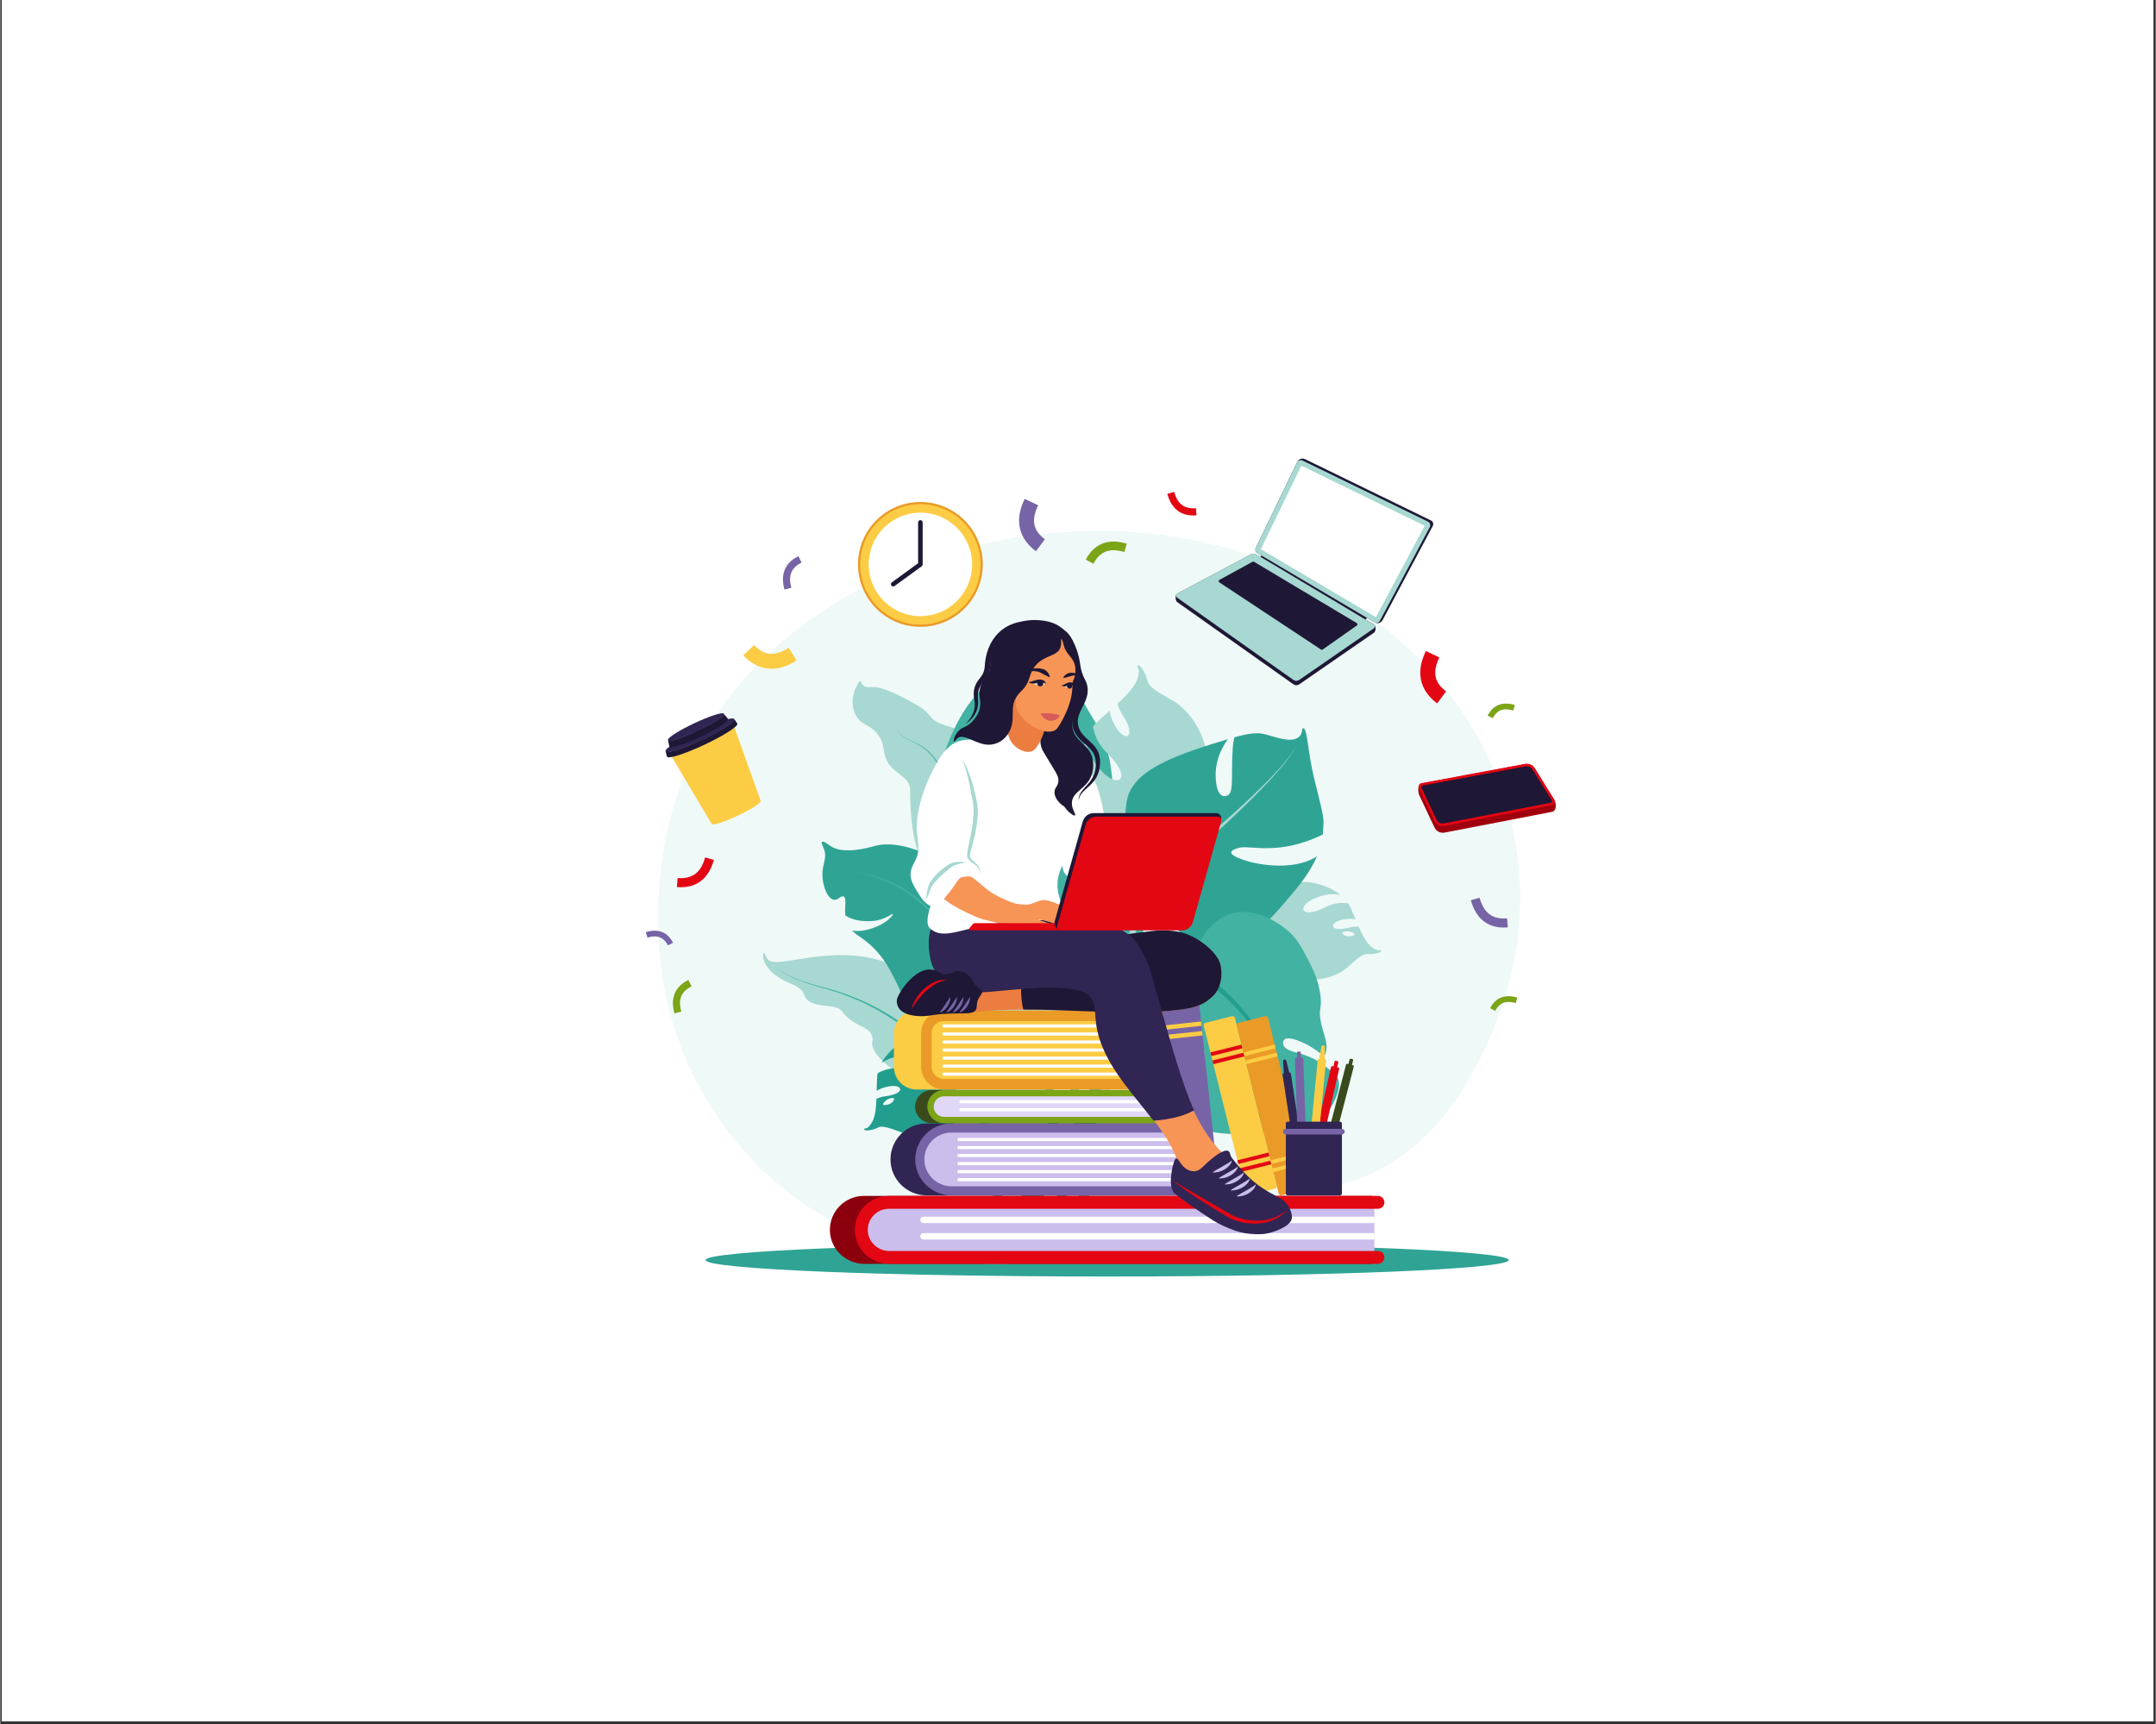 <svg xmlns="http://www.w3.org/2000/svg" xmlns:xlink="http://www.w3.org/1999/xlink" width="944" zoomAndPan="magnify" viewBox="0 0 708.75 567" height="755" preserveAspectRatio="xMidYMid meet" version="1.0"><rect x="0" y="0" width="708.75" height="567" fill="#333333" stroke="none"/><defs><clipPath id="337b1132bf"><path d="M 0.5 0 L 708 0 L 708 566 L 0.5 566 Z M 0.5 0 " clip-rule="nonzero"/></clipPath><clipPath id="8fb144876a"><path d="M 231 408 L 497 408 L 497 419.758 L 231 419.758 Z M 231 408 " clip-rule="nonzero"/></clipPath></defs><g clip-path="url(#337b1132bf)"><path fill="#ffffff" d="M 0.5 0 L 708 0 L 708 566 L 0.5 566 Z M 0.5 0 " fill-opacity="1" fill-rule="nonzero"/><path fill="#ffffff" d="M 0.5 0 L 708 0 L 708 566 L 0.5 566 Z M 0.5 0 " fill-opacity="1" fill-rule="nonzero"/></g><g clip-path="url(#8fb144876a)"><path fill="#2fa495" d="M 496.016 414.316 C 496.016 417.309 436.891 419.73 363.957 419.73 C 291.02 419.73 231.895 417.309 231.895 414.316 C 231.895 411.328 291.02 408.902 363.957 408.902 C 436.891 408.902 496.016 411.328 496.016 414.316 " fill-opacity="1" fill-rule="nonzero"/></g><path fill="#eff9f8" d="M 349.945 412.18 C 360.656 408.801 359.273 405.07 386.035 395.285 C 409.801 386.598 460.078 410.051 490.055 340.621 C 532.316 242.73 429.793 146.508 310.809 182.129 C 272.395 193.629 211.125 229.145 216.699 311.984 C 219.578 354.766 247.32 393.117 286.977 407.504 C 305.004 414.043 327.48 419.262 349.945 412.18 " fill-opacity="1" fill-rule="nonzero"/><path fill="#a7d8d1" d="M 445.344 307.305 C 445.328 307.383 445.262 307.461 444.934 307.582 C 444.664 307.684 442.941 308.293 441.66 307.305 C 441.441 307.137 441.207 306.957 441.238 306.758 C 441.293 306.359 442.398 306.105 443.324 306.215 C 444.363 306.34 445.41 306.949 445.344 307.305 Z M 453.523 312.434 C 452.613 312.82 450.727 311.277 450.305 310.848 C 448.898 309.41 447.781 307.223 446.676 304.715 C 444.516 304.508 443.285 305.238 441.469 305.414 C 437.875 305.766 438.199 304.324 438.238 304.211 C 438.855 302.449 443.352 301.82 445.629 302.266 C 445.043 300.875 444.441 299.438 443.781 298.004 C 443.625 297.672 443.438 297.344 443.234 297.02 C 443.07 296.992 442.902 296.965 442.715 296.953 C 437.625 296.547 436.137 298.441 433.105 299.418 C 428.422 300.926 428.441 298.91 428.457 298.746 C 428.781 296.156 434.895 293.973 437.988 294.02 C 438.52 294.027 439.562 294.047 440.75 294.312 C 433.887 288.723 419.727 287.27 419.477 297.863 C 419.418 300.293 417.016 298.734 414.527 301.266 C 412.418 303.414 413.109 306.965 413.285 308.098 C 414.16 313.824 419.152 319.328 425.32 321.305 C 431.215 323.191 437.852 321.762 442 318.855 C 443.441 317.848 447.434 313.551 449.332 313.676 C 451.629 313.832 452.949 313.453 453.688 313.105 C 454.301 312.82 454.168 312.156 453.523 312.434 " fill-opacity="1" fill-rule="nonzero"/><path fill="#a7d8d1" d="M 286.727 342.703 C 287.008 341.344 286.793 341.059 286.316 339.934 C 285.305 337.543 280.156 337.172 276.91 332.68 C 274.844 329.824 269.527 331.637 265.848 329.133 C 263.23 327.348 265.895 325.883 259.637 323.293 C 250.125 319.355 250.598 313.613 250.941 313.418 C 251.484 313.109 251.633 314.789 252.426 315.535 C 256.133 319.039 275.719 308.832 294.898 317.93 C 303.246 321.887 309.555 328.125 312.25 336.711 C 314.227 343.004 312.586 346.574 310.207 346.309 C 307.398 345.996 309.656 347.512 308.316 350.176 C 302.758 361.25 285.68 347.773 286.727 342.703 " fill-opacity="1" fill-rule="nonzero"/><path fill="#a7d8d1" d="M 325.309 247.133 C 318.957 253.789 310.953 253.988 310.859 253.727 C 310.746 253.402 318.238 252.105 323.527 245.242 C 320.641 242.477 317.031 240.312 312.582 239.078 C 304.086 236.719 307.633 235.328 300.98 231.57 C 292.258 226.641 288.492 225.672 286.32 225.934 C 282.816 226.355 283.246 223.52 282.617 223.938 C 282.207 224.207 278.113 230.367 281.719 235.848 C 283.625 238.738 286.68 238.262 289.219 242.461 C 290.574 244.699 290.184 245.949 290.957 248.641 C 292.625 254.465 299.18 254.863 299.184 259.672 C 299.184 288.191 308.66 291.785 317.477 293.609 C 322.332 294.613 322.367 290.262 325.305 291.43 C 332.988 294.492 339.07 263.223 325.309 247.133 " fill-opacity="1" fill-rule="nonzero"/><path fill="#42b2a3" d="M 321.246 228.16 C 328.93 220.023 331.809 212.766 337.27 211.266 C 340.273 210.441 340.141 211.789 342.754 209.113 C 343.957 207.879 344.801 206.105 345.238 206.285 C 345.648 206.453 344.855 207.996 345.289 209.629 C 345.961 212.18 348.973 212.512 351.156 214.562 C 352.781 216.09 353.344 218.004 353.645 220.035 C 348.633 223.188 339.191 223.707 340.555 224.078 C 341.957 224.457 349.395 224.859 354.113 223.973 C 355.277 232.188 359.117 233.969 362.773 243.211 C 365.562 250.27 365.207 253.992 366.539 264.09 C 370.605 294.832 379.242 300.488 374.371 313.844 C 373.828 315.332 366.449 327.445 358.367 328.727 C 353.512 329.496 351.504 325.855 345.082 326.457 C 338.809 327.043 337.449 330.816 331.215 332.309 C 331.215 332.309 327.035 333.582 317.953 329.367 C 295.031 318.727 301.371 249.199 321.246 228.16 " fill-opacity="1" fill-rule="nonzero"/><path fill="#2fa495" d="M 270.332 287.305 C 270.398 283.828 271.91 282.223 270.859 279.207 C 270.484 278.129 269.855 277.082 270.188 276.793 C 270.633 276.402 272.379 277.754 272.898 278.117 C 277.305 281.223 285.879 278.594 287.68 278.129 C 298.562 275.293 314.879 285.492 322.812 292.41 C 326.488 295.613 341.125 308.371 339.855 324.633 C 339.812 325.234 340.547 336.727 332.723 339.059 C 327.762 340.535 324.719 335.027 319.375 337.305 C 315.871 338.801 314.719 341.566 311.363 342.387 C 306.898 343.477 302.121 338.527 301.02 337.316 C 297.059 332.949 298.465 330.352 294.207 322.133 C 292.215 318.281 290.543 315.047 287.156 311.699 C 284.051 308.621 281.664 307.59 280.055 305.988 C 282.805 306.438 286.066 305.781 289.52 304.047 C 291.879 302.859 293.766 300.809 293.469 300.555 C 293.219 300.34 290.691 302.543 287.027 302.824 C 282.07 303.199 279.469 302.016 277.879 301.008 C 277.555 297.941 278.41 295.238 277.258 294.77 C 276.32 294.391 275.512 296.078 274.117 295.863 C 272.031 295.547 270.258 291.199 270.332 287.305 " fill-opacity="1" fill-rule="nonzero"/><path fill="#229e8e" d="M 290.293 363.238 C 290.332 363.301 290.426 363.352 290.773 363.344 C 291.066 363.34 292.887 363.273 293.715 361.887 C 293.859 361.648 294.012 361.395 293.91 361.223 C 293.711 360.871 292.594 361.039 291.773 361.48 C 290.848 361.98 290.102 362.934 290.293 363.238 Z M 284.566 371.008 C 285.555 371.039 286.746 368.91 286.977 368.352 C 287.758 366.5 287.992 364.055 288.102 361.316 C 290.035 360.332 291.445 360.559 293.203 360.055 C 296.676 359.062 295.844 357.84 295.766 357.75 C 294.547 356.34 290.133 357.402 288.176 358.652 C 288.211 357.148 288.246 355.59 288.336 354.012 C 288.355 353.645 288.406 353.27 288.48 352.895 C 288.621 352.809 288.77 352.723 288.938 352.641 C 293.523 350.395 295.602 351.613 298.781 351.406 C 303.691 351.09 302.934 349.219 302.859 349.078 C 301.609 346.785 295.117 347 292.258 348.18 C 291.766 348.383 290.801 348.781 289.797 349.465 C 294.129 341.746 306.766 335.191 310.887 344.957 C 311.832 347.199 313.496 344.863 316.738 346.305 C 319.492 347.527 320.148 351.082 320.402 352.203 C 321.691 357.848 319.066 364.801 314.055 368.906 C 309.266 372.824 302.566 373.93 297.645 372.754 C 295.93 372.344 290.641 369.816 288.922 370.629 C 286.84 371.613 285.473 371.746 284.66 371.699 C 283.984 371.656 283.867 370.988 284.566 371.008 " fill-opacity="1" fill-rule="nonzero"/><path fill="#a7d8d1" d="M 374.07 219.621 C 374.938 220.586 373.816 223.578 373.457 224.289 C 372.262 226.637 370.02 228.945 367.371 231.371 C 368.027 234.145 369.449 235.363 370.438 237.551 C 372.387 241.863 370.457 242.066 370.301 242.066 C 367.855 242.039 365.184 236.723 364.773 233.707 C 363.297 235.016 361.766 236.371 360.266 237.797 C 359.914 238.129 359.586 238.496 359.273 238.891 C 359.305 239.105 359.344 239.324 359.402 239.562 C 361.043 246.055 364.023 247.102 366.516 250.461 C 370.355 255.641 367.844 256.469 367.637 256.512 C 364.285 257.203 359 250.527 357.754 246.664 C 357.543 246.004 357.125 244.699 356.953 243.117 C 352.906 253.992 357.066 272.191 370.32 268.039 C 373.363 267.086 372.441 270.727 376.629 272.75 C 380.184 274.469 384.297 272.113 385.633 271.418 C 392.371 267.922 397.102 259.406 396.957 250.91 C 396.82 242.797 392.246 235.156 386.898 231.227 C 385.039 229.859 378.023 226.715 377.383 224.301 C 376.602 221.383 375.578 219.906 374.836 219.133 C 374.223 218.488 373.457 218.941 374.07 219.621 " fill-opacity="1" fill-rule="nonzero"/><path fill="#2fa495" d="M 383.254 287.332 C 381.305 285.812 378.52 289.016 374.527 287.352 C 370.676 285.75 367.035 280.5 368.305 276.773 C 370.473 270.41 369.492 264.508 371.211 260.691 C 373.984 254.535 381.012 250.078 398.457 244.637 C 400.375 244.039 402.09 243.508 403.637 243.047 C 402.777 244.277 401.957 245.668 401.266 247.207 C 400.879 248.066 399.328 251.645 399.68 256.172 C 399.801 257.742 400.035 260.824 401.941 261.684 C 402.09 261.75 402.781 261.91 403.539 261.562 C 404.969 260.902 405.012 258.383 405.02 253.977 C 405.027 246.805 405.371 243.973 405.828 242.418 C 410.203 241.207 413.086 240.766 415.57 241.359 C 419.23 242.23 424.262 244.445 426.934 242.379 C 428.477 241.184 427.77 239.441 428.449 239.453 C 429.852 239.469 429.895 247.438 432.109 256.293 C 435.516 269.918 435.172 268.867 435.016 272.52 C 434.992 273.152 434.941 273.773 434.867 274.387 C 420.641 281.395 411.094 277.914 407.699 278.691 C 407.086 278.832 404.832 279.348 404.762 280.25 C 404.664 281.539 409.121 282.863 410.07 283.145 C 415.848 284.859 426.371 285.871 432.93 281.582 C 430.594 287.102 426.68 291.684 423.082 295.895 C 417.035 302.961 411.504 309.43 402.578 310.414 C 397.164 311.012 389.875 308.98 386.293 304.922 C 381.059 298.992 387.961 291.008 383.254 287.332 " fill-opacity="1" fill-rule="nonzero"/><path fill="#a7d8d1" d="M 426.387 244.906 C 425.512 246.559 424.402 248.066 423.246 249.527 C 422.086 250.984 420.852 252.387 419.594 253.762 C 417.062 256.5 414.41 259.125 411.711 261.699 C 406.309 266.844 400.703 271.773 395.039 276.629 C 392.203 279.059 389.355 281.461 386.492 283.859 L 382.199 287.461 C 381.484 288.062 380.77 288.668 380.059 289.289 C 379.703 289.598 379.348 289.938 378.996 290.266 C 378.656 290.609 378.309 290.953 377.996 291.316 C 377.344 292.039 376.738 292.809 376.203 293.621 C 375.66 294.43 375.172 295.277 374.746 296.145 C 373.875 297.875 373.23 299.68 372.648 301.484 C 372.359 302.395 372.094 303.289 371.844 304.215 C 371.594 305.164 371.41 306.105 371.246 307.047 C 370.93 308.922 370.699 310.789 370.484 312.652 C 370.055 316.375 369.684 320.082 369.234 323.777 C 368.793 327.473 368.285 331.152 367.664 334.809 C 366.422 342.113 364.738 349.34 362.277 356.273 C 359.824 363.199 356.59 369.844 352.336 375.746 C 348.102 381.648 342.812 386.746 336.727 390.625 L 338.887 393.938 C 340.484 392.852 342.043 391.711 343.539 390.492 C 345.027 389.258 346.465 387.977 347.832 386.617 C 349.191 385.25 350.492 383.832 351.727 382.355 C 352.949 380.871 354.109 379.34 355.203 377.766 C 359.562 371.449 362.785 364.457 365.176 357.266 C 367.57 350.066 369.133 342.656 370.246 335.219 C 370.805 331.5 371.242 327.77 371.613 324.039 C 371.988 320.312 372.289 316.582 372.641 312.879 C 372.816 311.027 373.008 309.184 373.277 307.371 C 373.418 306.469 373.574 305.57 373.781 304.711 C 374 303.832 374.246 302.93 374.5 302.051 C 375.02 300.293 375.598 298.555 376.371 296.934 C 376.75 296.113 377.18 295.328 377.66 294.574 C 378.133 293.816 378.668 293.098 379.25 292.422 C 379.535 292.078 379.848 291.754 380.156 291.426 C 380.48 291.109 380.789 290.793 381.133 290.484 C 381.812 289.859 382.508 289.238 383.203 288.621 L 387.402 284.918 C 390.203 282.449 393 279.969 395.777 277.469 C 401.324 272.465 406.816 267.387 412.102 262.098 C 414.742 259.453 417.332 256.754 419.797 253.945 C 421.027 252.539 422.227 251.102 423.355 249.613 C 424.477 248.117 425.559 246.578 426.387 244.906 " fill-opacity="1" fill-rule="nonzero"/><path fill="#42b2a3" d="M 385.223 354.859 C 386.727 344.086 391.605 336.41 391.883 334.621 C 391.906 334.484 392.09 333.219 391.465 332.824 C 390.844 332.434 389.715 333.043 389.344 333.414 C 380.652 341.965 385.043 355.84 382.844 363.504 C 382.699 363.309 382.551 363.105 382.391 362.895 C 379.246 358.742 368.305 346.609 369.746 330.863 C 369.945 328.711 371.09 322.508 375.566 320.188 C 381.484 317.121 384.84 317.543 391.887 320.477 C 394.797 321.688 392 315.227 394.379 309.828 C 394.602 309.312 397.441 303.113 403.805 300.75 C 413.914 297 423.758 306.332 424.164 306.73 C 426.715 309.219 428.078 311.828 429.938 315.398 C 431.508 318.398 433.363 322.031 434.051 326.965 C 434.719 331.797 433.359 331.367 434.191 335.828 C 435.055 340.445 436.879 342.852 435.742 346.391 C 435.605 346.816 435.461 347.148 435.34 347.453 C 433.383 345.707 430.789 343.875 427.926 342.652 C 426.688 342.121 423.285 340.672 422.164 341.902 C 421.801 342.305 421.738 342.934 421.848 343.41 C 422.258 345.184 425.266 345.836 426.949 346.297 C 430.77 347.34 433.586 348.973 435.531 350.273 C 436.48 351.711 438.617 352.184 439.641 354.16 C 441.961 358.648 436.152 366.25 435.488 367.098 C 433.914 369.113 433.441 368.961 432.496 370.672 C 430.844 373.668 431.148 376.242 428.887 377.742 C 428.375 378.082 427.273 378.789 427.484 378.316 C 427.754 377.711 427.785 373.996 425.199 371.93 C 422.871 370.066 408.461 375.316 395.215 371.402 C 394.586 367.574 393.59 361.09 395.156 352.902 C 395.703 350.043 396.93 345.055 394.578 343.141 C 393.941 342.621 392.957 342.258 392.082 342.508 C 389.418 343.281 389.094 349.445 388.977 351.691 C 388.613 358.66 390.254 365.715 392.023 370.258 C 389.312 369.109 386.699 367.5 384.305 365.285 C 384.062 365.062 383.848 364.82 383.633 364.559 C 384.07 362.516 384.586 359.449 385.223 354.859 " fill-opacity="1" fill-rule="nonzero"/><path fill="#42b2a3" d="M 314.168 258.32 C 315.172 258.91 316.18 259.445 317.137 260.074 C 317.625 260.367 318.078 260.711 318.543 261.039 C 318.996 261.383 319.445 261.738 319.883 262.098 C 320.309 262.48 320.746 262.844 321.156 263.242 L 322.379 264.441 L 323.539 265.703 C 323.93 266.121 324.285 266.57 324.66 267 C 327.562 270.535 329.926 274.492 332.016 278.566 C 333.047 280.613 334.008 282.695 334.914 284.805 C 335.82 286.914 336.652 289.055 337.453 291.203 C 339.031 295.52 340.441 299.895 341.695 304.312 C 342.957 308.73 344.086 313.191 345.102 317.676 C 346.121 322.16 347.039 326.668 347.867 331.188 C 351.16 349.289 353.168 367.613 354.238 385.973 C 354.562 391.621 354.797 397.281 354.934 402.938 L 358.543 402.938 C 358.293 397.203 357.941 391.473 357.5 385.75 C 356.059 367.301 353.676 348.918 350.008 330.773 C 349.082 326.242 348.07 321.727 346.957 317.234 C 345.844 312.742 344.621 308.277 343.262 303.852 C 341.91 299.422 340.402 295.039 338.727 290.723 C 337.875 288.566 336.992 286.426 336.035 284.312 C 335.078 282.199 334.066 280.113 332.98 278.062 C 330.785 273.98 328.312 270.016 325.285 266.473 C 324.895 266.043 324.523 265.59 324.117 265.176 L 322.91 263.918 L 321.641 262.715 C 321.215 262.32 320.758 261.953 320.316 261.574 C 319.859 261.211 319.395 260.859 318.926 260.516 C 318.441 260.188 317.965 259.848 317.461 259.555 C 316.477 258.934 315.434 258.406 314.441 257.848 C 313.445 257.289 312.512 256.648 311.727 255.84 C 310.945 255.031 310.27 254.105 309.707 253.113 C 309.418 252.625 309.129 252.121 308.844 251.613 C 308.543 251.117 308.238 250.621 307.91 250.145 C 307.25 249.188 306.516 248.277 305.695 247.457 C 304.867 246.637 303.949 245.914 302.961 245.305 C 301.977 244.691 300.926 244.199 299.879 243.723 C 298.832 243.242 297.781 242.754 296.859 242.066 C 296.398 241.723 295.973 241.336 295.59 240.906 C 295.211 240.469 294.883 239.996 294.59 239.5 C 294.875 240 295.191 240.484 295.562 240.926 C 295.938 241.367 296.359 241.766 296.816 242.121 C 297.734 242.832 298.785 243.344 299.82 243.844 C 300.859 244.344 301.891 244.852 302.852 245.477 C 303.816 246.098 304.707 246.828 305.5 247.648 C 306.293 248.473 306.996 249.379 307.625 250.336 C 307.941 250.809 308.234 251.305 308.52 251.801 C 308.789 252.305 309.062 252.809 309.352 253.316 C 309.906 254.34 310.582 255.309 311.387 256.168 C 312.188 257.035 313.164 257.73 314.168 258.32 " fill-opacity="1" fill-rule="nonzero"/><path fill="#42b2a3" d="M 318.293 320.621 L 318.816 321.961 L 319.305 323.312 C 320.57 326.93 321.508 330.652 322.133 334.43 C 322.75 338.207 323.066 342.031 323.086 345.855 C 323.102 347.77 323.035 349.684 322.918 351.594 C 322.859 352.547 322.781 353.504 322.703 354.469 C 322.621 355.43 322.555 356.418 322.496 357.391 C 322.273 361.305 322.301 365.223 322.523 369.133 C 322.754 373.043 323.195 376.934 323.805 380.801 C 325.02 388.531 326.938 396.137 329.309 403.578 C 329.988 405.695 330.711 407.801 331.461 409.891 L 335.125 409.891 C 334.172 407.461 333.262 405.016 332.406 402.547 C 329.902 395.297 327.848 387.883 326.477 380.344 C 325.797 376.574 325.273 372.777 324.957 368.961 C 324.648 365.145 324.535 361.312 324.66 357.488 C 324.695 356.531 324.738 355.582 324.797 354.617 C 324.855 353.648 324.91 352.672 324.945 351.695 C 325.02 349.742 325.039 347.781 324.98 345.82 C 324.867 341.906 324.453 337.996 323.727 334.148 C 322.996 330.301 321.949 326.512 320.57 322.852 L 320.035 321.484 L 319.473 320.133 C 319.094 319.242 318.703 318.348 318.297 317.461 C 317.488 315.688 316.613 313.941 315.668 312.234 C 313.777 308.824 311.59 305.566 309.078 302.586 C 306.57 299.602 303.727 296.887 300.582 294.594 C 299.008 293.445 297.359 292.398 295.648 291.473 L 294.355 290.805 C 293.922 290.586 293.477 290.387 293.039 290.176 C 292.152 289.781 291.262 289.395 290.352 289.055 C 286.73 287.66 282.934 286.742 279.09 286.277 C 282.922 286.832 286.684 287.836 290.254 289.305 C 291.148 289.664 292.027 290.066 292.898 290.48 C 293.328 290.699 293.762 290.906 294.188 291.137 L 295.453 291.824 C 297.129 292.781 298.73 293.855 300.258 295.023 C 303.312 297.363 306.051 300.102 308.453 303.098 C 310.863 306.094 312.938 309.344 314.723 312.746 C 315.613 314.445 316.434 316.188 317.191 317.953 C 317.57 318.836 317.934 319.727 318.293 320.621 " fill-opacity="1" fill-rule="nonzero"/><path fill="#42b2a3" d="M 333.109 386.23 C 336.07 392.828 338.668 399.586 340.996 406.434 C 341.391 407.586 341.77 408.738 342.145 409.891 L 344.363 409.891 C 343.895 408.512 343.418 407.133 342.926 405.762 C 340.469 398.898 337.746 392.129 334.656 385.52 C 331.574 378.914 328.109 372.473 324.18 366.324 C 320.25 360.18 315.844 354.324 310.863 348.984 C 305.883 343.656 300.316 338.859 294.195 334.887 C 288.086 330.91 281.426 327.781 274.453 325.691 C 273.578 325.445 272.707 325.188 271.832 324.949 L 269.199 324.246 C 267.449 323.77 265.707 323.266 263.992 322.68 C 262.281 322.09 260.594 321.418 258.98 320.59 C 257.371 319.758 255.84 318.758 254.523 317.5 C 255.82 318.777 257.34 319.805 258.941 320.664 C 260.543 321.52 262.227 322.223 263.938 322.84 C 265.648 323.457 267.387 323.984 269.133 324.488 L 271.75 325.234 C 272.621 325.488 273.488 325.758 274.355 326.016 C 281.262 328.203 287.828 331.418 293.824 335.453 C 299.828 339.488 305.266 344.324 310.113 349.676 C 314.961 355.039 319.23 360.902 323.027 367.051 C 326.824 373.199 330.152 379.633 333.109 386.23 " fill-opacity="1" fill-rule="nonzero"/><path fill="#229e8e" d="M 336.391 256.562 C 336.559 261.508 336.789 266.449 337.035 271.387 C 338.047 291.145 339.445 310.883 341.074 330.602 C 342.719 350.32 344.621 370.02 346.949 389.684 C 347.75 396.426 348.605 403.164 349.535 409.891 L 353.223 409.891 C 352.141 403.031 351.137 396.152 350.188 389.27 C 347.508 369.699 345.25 350.062 343.246 330.398 C 341.258 310.734 339.5 291.043 338.121 271.324 C 337.785 266.391 337.469 261.461 337.211 256.527 L 337.027 252.828 L 336.887 249.125 C 336.852 247.898 336.859 246.672 336.977 245.465 C 337.086 244.25 337.367 243.078 337.734 241.895 C 337.914 241.305 338.078 240.699 338.215 240.086 C 338.344 239.473 338.445 238.855 338.52 238.234 C 338.676 236.996 338.703 235.75 338.727 234.508 C 338.75 232.035 338.711 229.566 338.852 227.105 C 338.988 224.645 339.324 222.188 340.02 219.82 C 340.715 217.453 341.785 215.199 343.164 213.148 C 341.75 215.176 340.633 217.414 339.891 219.781 C 339.145 222.148 338.762 224.613 338.582 227.086 C 338.395 229.559 338.387 232.035 338.32 234.504 C 338.27 235.73 338.223 236.961 338.047 238.172 C 337.961 238.781 337.852 239.379 337.715 239.973 C 337.57 240.566 337.402 241.148 337.215 241.738 C 336.824 242.906 336.504 244.148 336.367 245.395 C 336.223 246.645 336.191 247.895 336.203 249.141 L 336.281 252.852 L 336.391 256.562 " fill-opacity="1" fill-rule="nonzero"/><path fill="#a7d8d1" d="M 315.355 328.395 C 315.535 328.57 318.531 326.438 324.52 322.164 C 325.461 321.488 326.445 320.777 326.297 320.395 C 326.082 319.844 323.594 320.105 321.723 320.848 C 317.273 322.609 314.676 327.73 315.355 328.395 Z M 309.93 328.402 C 312.77 321.395 318.496 316.512 324.43 314.641 C 325.988 314.148 328.668 313.344 330.672 314.656 C 333.809 316.711 332.906 322.418 334.152 322.582 C 335.711 322.793 336.176 314.27 341.031 312.152 C 344.621 310.586 349.656 312.195 352.445 314.957 C 359.52 321.969 357.941 335.543 354.043 344.047 C 351.766 349.027 344.91 360.523 336.184 362.582 C 334.438 362.996 328.301 364.047 326.73 368.043 C 326.391 368.902 326.434 369.465 325.965 369.715 C 323.953 370.793 317.078 363.703 313.207 356.586 C 311.453 353.363 304.785 341.102 309.93 328.402 " fill-opacity="1" fill-rule="nonzero"/><path fill="#229e8e" d="M 338.824 396.566 C 339.398 396.07 340.113 395.535 340.816 395 C 341.527 394.465 342.254 393.914 342.973 393.352 C 344.41 392.223 345.832 391.031 347.191 389.77 C 349.914 387.246 352.398 384.414 354.477 381.297 C 356.555 378.184 358.223 374.785 359.414 371.25 C 360.617 367.711 361.336 364.031 361.66 360.348 C 361.738 359.426 361.797 358.504 361.824 357.582 L 361.895 354.906 C 361.949 353.148 362.047 351.395 362.195 349.648 C 362.48 346.156 362.973 342.688 363.77 339.305 C 364.57 335.926 365.68 332.625 367.289 329.613 C 368.895 326.609 371.012 323.535 373.734 321.574 C 375.09 320.59 376.602 320.148 378.18 319.566 C 378.969 319.273 379.781 319.027 380.605 318.836 C 381.027 318.742 381.418 318.664 381.824 318.605 C 382.23 318.551 382.641 318.512 383.055 318.496 C 384.707 318.426 386.395 318.66 388.043 319.098 C 389.691 319.531 391.305 320.172 392.863 320.934 C 395.977 322.473 398.875 324.496 401.547 326.781 C 404.23 329.066 406.691 331.617 408.965 334.328 C 413.516 339.762 417.324 345.82 420.496 352.191 C 423.668 358.566 426.207 365.262 428.188 372.121 C 426.406 365.211 424.051 358.43 421.043 351.93 C 418.039 345.434 414.375 339.211 409.91 333.559 C 407.676 330.738 405.238 328.066 402.551 325.641 C 399.867 323.211 396.934 321.023 393.691 319.305 C 392.066 318.453 390.367 317.719 388.574 317.195 C 386.793 316.664 384.914 316.34 382.992 316.367 C 382.516 316.375 382.035 316.402 381.559 316.457 C 381.074 316.508 380.59 316.594 380.137 316.684 C 379.223 316.867 378.309 317.113 377.418 317.414 C 375.633 318.02 373.918 318.871 372.355 319.941 C 369.211 322.078 366.738 325.059 364.898 328.285 C 363.047 331.527 361.766 335.02 360.82 338.562 C 359.879 342.105 359.266 345.711 358.863 349.32 C 358.66 351.129 358.508 352.938 358.402 354.746 C 358.344 355.641 358.312 356.578 358.262 357.422 C 358.219 358.281 358.145 359.141 358.055 359.996 C 357.68 363.414 356.945 366.777 355.781 369.98 C 354.625 373.18 353.055 376.219 351.109 379.004 C 349.168 381.789 346.859 384.316 344.301 386.594 C 343.023 387.73 341.684 388.809 340.289 389.852 C 339.594 390.379 338.887 390.891 338.164 391.418 C 337.434 391.945 336.703 392.461 335.91 393.113 C 334.945 393.902 334.801 395.324 335.594 396.289 C 336.383 397.258 337.805 397.402 338.77 396.609 C 338.781 396.602 338.793 396.594 338.801 396.582 L 338.824 396.566 " fill-opacity="1" fill-rule="nonzero"/><path fill="#fccc44" d="M 241.113 238.391 L 220.391 248.133 C 220.391 248.133 233.867 270.855 233.879 270.879 C 234.172 271.5 238.02 270.309 242.477 268.211 C 246.934 266.117 250.309 263.914 250.016 263.289 C 250.008 263.266 241.113 238.391 241.113 238.391 " fill-opacity="1" fill-rule="nonzero"/><path fill="#312553" d="M 229.367 240.32 C 224.828 242.453 219.91 244.191 219.543 243.406 C 219.172 242.621 223.648 239.945 228.188 237.809 C 232.73 235.672 237.648 233.934 238.016 234.719 C 238.387 235.504 233.91 238.184 229.367 240.32 " fill-opacity="1" fill-rule="nonzero"/><path fill="#312553" d="M 230.773 243.305 C 225.211 245.918 219.191 248.051 218.742 247.098 C 218.293 246.145 223.777 242.867 229.34 240.254 C 234.898 237.637 240.918 235.504 241.367 236.457 C 241.816 237.414 236.332 240.688 230.773 243.305 " fill-opacity="1" fill-rule="nonzero"/><path fill="#1e1735" d="M 237.977 234.824 C 237.988 235.59 234.227 237.965 229.344 240.262 C 224.41 242.582 220.148 243.965 219.633 243.43 C 219.621 243.434 219.613 243.438 219.613 243.438 C 219.613 243.438 219.922 245.316 220.02 245.52 C 220.348 246.219 224.938 244.75 230.273 242.242 C 235.605 239.73 239.668 237.133 239.34 236.438 C 239.285 236.324 238.293 235.188 237.977 234.824 " fill-opacity="1" fill-rule="nonzero"/><path fill="#1e1735" d="M 241.414 236.578 C 241.414 236.578 241.383 236.594 241.328 236.621 C 241.219 237.594 236.656 240.465 230.746 243.246 C 224.707 246.086 219.488 247.785 218.844 247.133 C 218.824 247.145 218.812 247.148 218.812 247.148 C 218.812 247.148 219.074 248.434 219.25 248.809 C 219.641 249.641 225.133 247.883 231.516 244.883 C 237.895 241.883 242.754 238.773 242.359 237.941 C 242.238 237.68 241.414 236.578 241.414 236.578 " fill-opacity="1" fill-rule="nonzero"/><path fill="#a0000d" d="M 501.406 251.273 L 467.34 257.594 C 465.793 257.906 466.246 260.715 466.594 261.457 L 471.594 272.082 C 472.184 273.336 473.547 274.027 474.91 273.766 L 510.242 266.941 C 511.488 266.809 511.867 264.629 511.082 263.227 L 504.531 252.648 C 503.871 251.594 502.633 251.047 501.406 251.273 " fill-opacity="1" fill-rule="nonzero"/><path fill="#e30613" d="M 501.402 251.164 L 467.391 257.5 C 466.59 257.648 466.145 258.516 466.492 259.258 L 471.492 269.883 C 472.082 271.133 473.445 271.828 474.805 271.566 L 510.141 264.742 C 511 264.574 511.426 263.598 510.965 262.855 L 504.527 252.539 C 503.867 251.484 502.625 250.938 501.402 251.164 " fill-opacity="1" fill-rule="nonzero"/><path fill="#1e1735" d="M 474.332 270.777 C 473.445 270.82 472.629 270.328 472.25 269.523 L 467.25 258.898 C 467.176 258.742 467.223 258.605 467.254 258.539 C 467.293 258.473 467.375 258.355 467.547 258.324 L 501.559 251.988 C 501.652 251.973 501.754 251.961 501.855 251.953 C 502.641 251.918 503.395 252.312 503.812 252.984 L 510.25 263.301 C 510.352 263.457 510.312 263.605 510.277 263.68 C 510.246 263.754 510.168 263.883 509.98 263.918 L 474.645 270.742 C 474.543 270.762 474.438 270.773 474.332 270.777 " fill-opacity="1" fill-rule="nonzero"/><path fill="#1e1735" d="M 413.793 183.781 L 415.355 181.777 L 450.195 202.359 L 448.113 204.512 L 413.793 183.781 " fill-opacity="1" fill-rule="nonzero"/><path fill="#1e1735" d="M 451.676 208.051 L 427.098 225.031 C 426.531 225.418 425.785 225.414 425.23 225.02 L 386.914 197.91 C 386.453 197.582 386.238 195.84 386.852 195.27 L 411.215 182.309 C 411.742 181.953 412.418 181.949 412.93 182.281 L 451.535 205.266 C 452.555 205.852 452.312 207.637 451.676 208.051 " fill-opacity="1" fill-rule="nonzero"/><path fill="#1e1735" d="M 471.031 172.945 L 454.629 203.711 C 454.277 204.371 453.348 205.391 451.906 204.621 L 413.348 181.855 C 412.758 181.508 412.535 180.766 412.836 180.148 L 426.512 151.859 C 427.191 150.508 428.531 150.723 429.184 151.043 L 470.445 171.141 C 471.117 171.469 471.383 172.289 471.031 172.945 " fill-opacity="1" fill-rule="nonzero"/><path fill="#a7d8d1" d="M 451.668 206.609 L 427.09 223.586 C 426.527 223.977 425.781 223.973 425.219 223.578 L 386.906 196.465 C 386.445 196.141 386.492 195.441 386.988 195.176 L 411.352 182.211 C 411.855 181.941 412.465 181.957 412.953 182.25 L 451.625 205.332 C 452.102 205.613 452.125 206.293 451.668 206.609 " fill-opacity="1" fill-rule="nonzero"/><path fill="#1e1735" d="M 446.082 205.648 L 434.812 213.582 C 434.66 213.688 434.457 213.691 434.305 213.59 L 400.816 191.461 C 400.535 191.27 400.551 190.848 400.848 190.684 L 411.793 184.699 C 411.934 184.625 412.102 184.629 412.242 184.707 L 446.051 204.887 C 446.336 205.055 446.348 205.457 446.082 205.648 " fill-opacity="1" fill-rule="nonzero"/><path fill="#a7d8d1" d="M 470.055 173.324 L 453.656 204.09 C 453.301 204.754 452.469 204.988 451.824 204.602 L 413.348 181.855 C 412.758 181.508 412.535 180.766 412.832 180.148 L 426.449 152.031 C 426.766 151.375 427.555 151.102 428.211 151.422 L 469.469 171.52 C 470.141 171.848 470.406 172.668 470.055 173.324 " fill-opacity="1" fill-rule="nonzero"/><path fill="#ffffff" d="M 414.508 180.574 L 427.809 153.109 L 468.375 172.871 L 452.348 202.945 L 414.508 180.574 " fill-opacity="1" fill-rule="nonzero"/><path fill="#ea9a26" d="M 323.066 185.582 C 323.066 196.914 313.879 206.102 302.551 206.102 C 291.219 206.102 282.035 196.914 282.035 185.582 C 282.035 174.246 291.219 165.059 302.551 165.059 C 313.879 165.059 323.066 174.246 323.066 185.582 " fill-opacity="1" fill-rule="nonzero"/><path fill="#fccc44" d="M 322.344 185.578 C 322.344 196.516 313.48 205.379 302.551 205.379 C 291.617 205.379 282.758 196.516 282.758 185.578 C 282.758 174.645 291.617 165.781 302.551 165.781 C 313.48 165.781 322.344 174.645 322.344 185.578 " fill-opacity="1" fill-rule="nonzero"/><path fill="#ffffff" d="M 319.559 185.582 C 319.559 194.98 311.945 202.598 302.551 202.598 C 293.152 202.598 285.539 194.98 285.539 185.582 C 285.539 176.184 293.152 168.566 302.551 168.566 C 311.945 168.566 319.559 176.184 319.559 185.582 " fill-opacity="1" fill-rule="nonzero"/><path fill="#1e1735" d="M 293.613 192.836 C 293.383 192.836 293.156 192.727 293.008 192.527 C 292.766 192.191 292.84 191.723 293.176 191.48 L 301.801 185.199 L 301.801 171.773 C 301.801 171.359 302.137 171.027 302.551 171.027 C 302.965 171.027 303.297 171.359 303.297 171.773 L 303.297 185.578 C 303.297 185.82 303.184 186.047 302.992 186.184 L 294.055 192.691 C 293.926 192.789 293.77 192.836 293.613 192.836 " fill-opacity="1" fill-rule="nonzero"/><path fill="#312553" d="M 304.664 393.062 L 382.293 393.062 C 382.297 393.062 382.297 393.062 382.297 393.059 L 382.297 390.074 C 382.297 390.07 382.297 390.07 382.293 390.07 L 382.293 372.402 C 382.297 372.402 382.297 372.402 382.297 372.398 L 382.297 369.414 C 382.297 369.41 382.297 369.41 382.293 369.41 L 304.543 369.41 C 298.094 369.41 292.832 374.602 292.723 381.027 C 292.602 387.656 298.031 393.062 304.664 393.062 " fill-opacity="1" fill-rule="nonzero"/><path fill="#cbbeed" d="M 312.707 391.617 L 387.617 391.617 L 387.617 370.957 L 312.707 370.957 C 307.004 370.957 302.379 375.582 302.379 381.285 C 302.379 386.992 307.004 391.617 312.707 391.617 " fill-opacity="1" fill-rule="nonzero"/><path fill="#7764a6" d="M 312.828 393.062 L 388.953 393.062 C 389.777 393.062 390.449 392.395 390.449 391.566 C 390.449 390.738 389.777 390.07 388.953 390.07 L 312.812 390.07 C 307.855 390.07 303.777 386.039 303.863 381.082 C 303.949 376.281 307.875 372.402 312.695 372.402 L 388.953 372.402 C 389.777 372.402 390.449 371.734 390.449 370.906 C 390.449 370.078 389.777 369.41 388.953 369.41 L 312.695 369.41 C 306.242 369.41 300.98 374.602 300.871 381.027 C 300.754 387.664 306.195 393.062 312.828 393.062 " fill-opacity="1" fill-rule="nonzero"/><path fill="#3a4a1d" d="M 306.379 369.32 L 387.676 369.32 C 388.246 369.32 388.707 368.855 388.707 368.285 C 388.707 367.715 388.246 367.25 387.676 367.25 L 387.676 360.477 C 388.246 360.477 388.707 360.012 388.707 359.441 C 388.707 358.871 388.246 358.41 387.676 358.41 L 306.281 358.41 C 303.242 358.41 300.777 360.91 300.832 363.965 C 300.887 366.953 303.391 369.32 306.379 369.32 " fill-opacity="1" fill-rule="nonzero"/><path fill="#e1d7f7" d="M 388.25 367.48 L 308.016 367.48 C 307.188 367.48 306.512 366.809 306.512 365.98 L 306.512 361.176 C 306.512 360.344 307.188 359.672 308.016 359.672 L 388.25 359.672 L 388.25 367.48 " fill-opacity="1" fill-rule="nonzero"/><path fill="#7ca417" d="M 310.398 369.316 L 388.824 369.316 C 389.395 369.316 389.855 368.855 389.855 368.285 C 389.855 367.715 389.395 367.25 388.824 367.25 L 310.379 367.25 C 308.535 367.25 306.969 365.805 306.918 363.961 C 306.863 362.047 308.402 360.477 310.301 360.477 L 388.824 360.477 C 389.395 360.477 389.855 360.012 389.855 359.441 C 389.855 358.871 389.395 358.41 388.824 358.41 L 310.301 358.41 C 307.262 358.41 304.797 360.91 304.852 363.965 C 304.902 366.953 307.41 369.316 310.398 369.316 " fill-opacity="1" fill-rule="nonzero"/><path fill="#ffffff" d="M 377.977 334.02 L 301.324 334.02 C 298.145 334.02 295.566 336.598 295.566 339.773 L 295.566 350.766 C 295.566 353.945 298.145 356.523 301.324 356.523 L 377.977 356.523 " fill-opacity="1" fill-rule="nonzero"/><path fill="#fccc44" d="M 301.324 358.246 L 382.684 358.246 L 382.684 332.297 L 301.324 332.297 C 297.195 332.297 293.844 335.645 293.844 339.773 L 293.844 350.766 C 293.844 354.898 297.195 358.246 301.324 358.246 " fill-opacity="1" fill-rule="nonzero"/><path fill="#ea9a26" d="M 310.277 358.219 L 385.207 358.219 C 386.16 358.219 386.93 357.449 386.93 356.496 C 386.93 355.543 386.16 354.773 385.207 354.773 L 310.277 354.773 C 308.051 354.773 306.242 352.969 306.242 350.738 L 306.242 339.746 C 306.242 337.52 308.051 335.711 310.277 335.711 L 385.207 335.711 C 386.16 335.711 386.93 334.941 386.93 333.988 C 386.93 333.039 386.16 332.27 385.207 332.27 L 310.277 332.27 C 306.148 332.27 302.801 335.617 302.801 339.746 L 302.801 350.738 C 302.801 354.871 306.148 358.219 310.277 358.219 " fill-opacity="1" fill-rule="nonzero"/><path fill="#ffffff" d="M 310.266 337.863 L 382.684 337.863 L 382.684 336.832 L 310.266 336.832 C 310 336.832 309.785 337.047 309.785 337.312 L 309.785 337.387 C 309.785 337.652 310 337.863 310.266 337.863 " fill-opacity="1" fill-rule="nonzero"/><path fill="#ffffff" d="M 310.266 340.508 L 382.684 340.508 L 382.684 339.473 L 310.266 339.473 C 310 339.473 309.785 339.688 309.785 339.953 L 309.785 340.027 C 309.785 340.293 310 340.508 310.266 340.508 " fill-opacity="1" fill-rule="nonzero"/><path fill="#ffffff" d="M 310.266 343.148 L 382.684 343.148 L 382.684 342.113 L 310.266 342.113 C 310 342.113 309.785 342.328 309.785 342.59 L 309.785 342.668 C 309.785 342.934 310 343.148 310.266 343.148 " fill-opacity="1" fill-rule="nonzero"/><path fill="#ffffff" d="M 310.266 345.789 L 382.684 345.789 L 382.684 344.754 L 310.266 344.754 C 310 344.754 309.785 344.969 309.785 345.234 L 309.785 345.309 C 309.785 345.574 310 345.789 310.266 345.789 " fill-opacity="1" fill-rule="nonzero"/><path fill="#ffffff" d="M 310.266 348.43 L 382.684 348.43 L 382.684 347.398 L 310.266 347.398 C 310 347.398 309.785 347.609 309.785 347.875 L 309.785 347.949 C 309.785 348.215 310 348.43 310.266 348.43 " fill-opacity="1" fill-rule="nonzero"/><path fill="#ffffff" d="M 310.266 351.07 L 382.684 351.07 L 382.684 350.035 L 310.266 350.035 C 310 350.035 309.785 350.25 309.785 350.516 L 309.785 350.59 C 309.785 350.855 310 351.07 310.266 351.07 " fill-opacity="1" fill-rule="nonzero"/><path fill="#ffffff" d="M 310.266 353.711 L 382.684 353.711 L 382.684 352.676 L 310.266 352.676 C 310 352.676 309.785 352.891 309.785 353.156 L 309.785 353.234 C 309.785 353.496 310 353.711 310.266 353.711 " fill-opacity="1" fill-rule="nonzero"/><path fill="#ffffff" d="M 315.199 375.199 L 387.617 375.199 L 387.617 374.168 L 315.199 374.168 C 314.938 374.168 314.723 374.379 314.723 374.645 L 314.723 374.723 C 314.723 374.988 314.938 375.199 315.199 375.199 " fill-opacity="1" fill-rule="nonzero"/><path fill="#ffffff" d="M 315.199 377.844 L 387.617 377.844 L 387.617 376.809 L 315.199 376.809 C 314.938 376.809 314.723 377.023 314.723 377.285 L 314.723 377.363 C 314.723 377.629 314.938 377.844 315.199 377.844 " fill-opacity="1" fill-rule="nonzero"/><path fill="#ffffff" d="M 315.199 380.484 L 387.617 380.484 L 387.617 379.449 L 315.199 379.449 C 314.938 379.449 314.723 379.664 314.723 379.926 L 314.723 380.004 C 314.723 380.27 314.938 380.484 315.199 380.484 " fill-opacity="1" fill-rule="nonzero"/><path fill="#ffffff" d="M 315.199 383.121 L 387.617 383.121 L 387.617 382.09 L 315.199 382.09 C 314.938 382.09 314.723 382.305 314.723 382.57 L 314.723 382.645 C 314.723 382.91 314.938 383.121 315.199 383.121 " fill-opacity="1" fill-rule="nonzero"/><path fill="#ffffff" d="M 315.199 385.766 L 387.617 385.766 L 387.617 384.73 L 315.199 384.73 C 314.938 384.73 314.723 384.945 314.723 385.211 L 314.723 385.285 C 314.723 385.551 314.938 385.766 315.199 385.766 " fill-opacity="1" fill-rule="nonzero"/><path fill="#ffffff" d="M 315.199 388.406 L 387.617 388.406 L 387.617 387.371 L 315.199 387.371 C 314.938 387.371 314.723 387.586 314.723 387.852 L 314.723 387.926 C 314.723 388.191 314.938 388.406 315.199 388.406 " fill-opacity="1" fill-rule="nonzero"/><path fill="#ffffff" d="M 315.832 362.773 L 388.25 362.773 L 388.25 361.738 L 315.832 361.738 C 315.566 361.738 315.355 361.953 315.355 362.219 L 315.355 362.293 C 315.355 362.559 315.566 362.773 315.832 362.773 " fill-opacity="1" fill-rule="nonzero"/><path fill="#ffffff" d="M 315.832 365.414 L 388.25 365.414 L 388.25 364.379 L 315.832 364.379 C 315.566 364.379 315.355 364.594 315.355 364.859 L 315.355 364.934 C 315.355 365.199 315.566 365.414 315.832 365.414 " fill-opacity="1" fill-rule="nonzero"/><path fill="#8c000d" d="M 284.156 415.57 L 450.652 415.57 C 451.824 415.57 452.77 414.621 452.77 413.453 C 452.77 412.281 451.824 411.336 450.652 411.336 L 450.652 397.461 C 451.824 397.461 452.77 396.512 452.77 395.344 C 452.77 394.176 451.824 393.227 450.652 393.227 L 283.957 393.227 C 277.73 393.227 272.68 398.352 272.793 404.602 C 272.902 410.727 278.035 415.57 284.156 415.57 " fill-opacity="1" fill-rule="nonzero"/><path fill="#cbbeed" d="M 451.832 411.805 L 287.504 411.805 C 285.805 411.805 284.426 410.43 284.426 408.73 L 284.426 398.891 C 284.426 397.191 285.805 395.812 287.504 395.812 L 451.832 395.812 L 451.832 411.805 " fill-opacity="1" fill-rule="nonzero"/><path fill="#e30613" d="M 292.383 415.57 L 453.004 415.57 C 454.172 415.57 455.121 414.621 455.121 413.453 C 455.121 412.285 454.172 411.336 453.004 411.336 L 292.344 411.336 C 288.562 411.336 285.359 408.375 285.254 404.598 C 285.141 400.684 288.297 397.461 292.188 397.461 L 453.004 397.461 C 454.172 397.461 455.121 396.512 455.121 395.344 C 455.121 394.176 454.172 393.227 453.004 393.227 L 292.188 393.227 C 285.961 393.227 280.906 398.352 281.02 404.602 C 281.129 410.727 286.262 415.57 292.383 415.57 " fill-opacity="1" fill-rule="nonzero"/><path fill="#ffffff" d="M 303.512 402.164 L 451.832 402.164 L 451.832 400.047 L 303.512 400.047 C 302.973 400.047 302.531 400.484 302.531 401.027 L 302.531 401.184 C 302.531 401.727 302.973 402.164 303.512 402.164 " fill-opacity="1" fill-rule="nonzero"/><path fill="#ffffff" d="M 303.512 407.574 L 451.832 407.574 L 451.832 405.457 L 303.512 405.457 C 302.973 405.457 302.531 405.895 302.531 406.434 L 302.531 406.594 C 302.531 407.133 302.973 407.574 303.512 407.574 " fill-opacity="1" fill-rule="nonzero"/><path fill="#7764a6" d="M 389.562 393.039 L 399.969 391.926 C 400.453 391.875 400.805 391.438 400.754 390.953 L 393.742 325.438 C 393.691 324.949 393.254 324.598 392.77 324.652 L 382.367 325.766 C 381.879 325.816 381.527 326.25 381.578 326.738 L 388.59 392.254 C 388.641 392.742 389.078 393.094 389.562 393.039 " fill-opacity="1" fill-rule="nonzero"/><path fill="#fccc44" d="M 382.848 338.598 L 395.012 337.297 L 394.859 335.863 L 382.695 337.168 L 382.848 338.598 " fill-opacity="1" fill-rule="nonzero"/><path fill="#fccc44" d="M 383.184 341.746 L 395.348 340.445 L 395.195 339.012 L 383.031 340.316 L 383.184 341.746 " fill-opacity="1" fill-rule="nonzero"/><path fill="#fccc44" d="M 387.352 380.684 L 399.516 379.379 L 399.359 377.949 L 387.199 379.25 L 387.352 380.684 " fill-opacity="1" fill-rule="nonzero"/><path fill="#fccc44" d="M 387.688 383.832 L 399.852 382.527 L 399.699 381.098 L 387.535 382.398 L 387.688 383.832 " fill-opacity="1" fill-rule="nonzero"/><path fill="#fccc44" d="M 410.438 393.039 L 419.207 390.848 C 419.621 390.746 419.867 390.332 419.766 389.922 L 405.973 334.688 C 405.871 334.277 405.457 334.027 405.047 334.129 L 396.273 336.32 C 395.863 336.426 395.617 336.84 395.719 337.25 L 409.512 392.484 C 409.613 392.895 410.027 393.145 410.438 393.039 " fill-opacity="1" fill-rule="nonzero"/><path fill="#e30613" d="M 398.215 347.246 L 408.469 344.684 L 408.168 343.48 L 397.91 346.039 L 398.215 347.246 " fill-opacity="1" fill-rule="nonzero"/><path fill="#e30613" d="M 398.879 349.902 L 409.133 347.34 L 408.832 346.133 L 398.574 348.695 L 398.879 349.902 " fill-opacity="1" fill-rule="nonzero"/><path fill="#e30613" d="M 407.074 382.727 L 417.328 380.164 L 417.027 378.957 L 406.77 381.52 L 407.074 382.727 " fill-opacity="1" fill-rule="nonzero"/><path fill="#e30613" d="M 407.734 385.383 L 417.992 382.82 L 417.691 381.613 L 407.434 384.176 L 407.734 385.383 " fill-opacity="1" fill-rule="nonzero"/><path fill="#ea9a26" d="M 421.316 393.039 L 430.086 390.848 C 430.496 390.75 430.746 390.332 430.641 389.922 L 416.852 334.688 C 416.746 334.277 416.332 334.027 415.922 334.129 L 407.152 336.32 C 406.742 336.426 406.492 336.84 406.598 337.25 L 420.387 392.484 C 420.488 392.895 420.902 393.145 421.316 393.039 " fill-opacity="1" fill-rule="nonzero"/><path fill="#fccc44" d="M 409.094 347.246 L 419.348 344.684 L 419.047 343.477 L 408.793 346.039 L 409.094 347.246 " fill-opacity="1" fill-rule="nonzero"/><path fill="#fccc44" d="M 409.754 349.902 L 420.008 347.34 L 419.707 346.133 L 409.453 348.695 L 409.754 349.902 " fill-opacity="1" fill-rule="nonzero"/><path fill="#fccc44" d="M 417.949 382.727 L 428.207 380.164 L 427.902 378.957 L 417.648 381.52 L 417.949 382.727 " fill-opacity="1" fill-rule="nonzero"/><path fill="#fccc44" d="M 418.613 385.383 L 428.867 382.82 L 428.566 381.613 L 418.312 384.176 L 418.613 385.383 " fill-opacity="1" fill-rule="nonzero"/><path fill="#e30613" d="M 431.645 387.562 L 429.734 387.129 C 429.52 387.078 429.387 386.867 429.438 386.656 L 437.562 350.871 C 437.609 350.66 437.82 350.523 438.031 350.574 L 439.941 351.008 C 440.156 351.059 440.289 351.266 440.242 351.48 L 432.117 387.266 C 432.066 387.477 431.855 387.609 431.645 387.562 " fill-opacity="1" fill-rule="nonzero"/><path fill="#e30613" d="M 438.883 352.562 L 438.309 352.43 C 438.133 352.391 438.023 352.215 438.062 352.039 L 438.746 349.027 C 438.785 348.848 438.961 348.738 439.141 348.777 L 439.715 348.906 C 439.895 348.945 440.004 349.125 439.965 349.301 L 439.277 352.312 C 439.238 352.492 439.062 352.602 438.883 352.562 " fill-opacity="1" fill-rule="nonzero"/><path fill="#ea9a26" d="M 429.691 391.73 C 429.418 391.668 429.234 391.406 429.27 391.125 L 429.855 386.742 C 429.898 386.426 430.203 386.211 430.52 386.281 L 431.297 386.457 C 431.613 386.531 431.797 386.855 431.695 387.16 L 430.332 391.367 C 430.246 391.637 429.965 391.793 429.691 391.73 " fill-opacity="1" fill-rule="nonzero"/><path fill="#3a4a1d" d="M 435.781 384.984 L 433.965 384.512 C 433.762 384.461 433.645 384.254 433.695 384.055 L 442.504 350.07 C 442.555 349.871 442.762 349.75 442.961 349.801 L 444.777 350.27 C 444.977 350.324 445.102 350.531 445.047 350.73 L 436.238 384.715 C 436.188 384.914 435.98 385.035 435.781 384.984 " fill-opacity="1" fill-rule="nonzero"/><path fill="#3a4a1d" d="M 443.723 351.727 L 443.176 351.586 C 443.008 351.543 442.906 351.371 442.949 351.199 L 443.691 348.344 C 443.734 348.172 443.906 348.07 444.074 348.117 L 444.621 348.254 C 444.789 348.301 444.891 348.473 444.848 348.641 L 444.105 351.5 C 444.062 351.672 443.891 351.77 443.723 351.727 " fill-opacity="1" fill-rule="nonzero"/><path fill="#3a4a1d" d="M 433.793 388.914 C 433.527 388.848 433.363 388.59 433.406 388.32 L 434.094 384.148 C 434.141 383.844 434.441 383.648 434.738 383.727 L 435.48 383.918 C 435.781 383.996 435.949 384.312 435.844 384.602 L 434.414 388.582 C 434.324 388.836 434.055 388.98 433.793 388.914 " fill-opacity="1" fill-rule="nonzero"/><path fill="#312553" d="M 421.98 352.988 L 423.918 352.691 C 424.133 352.656 424.332 352.805 424.367 353.02 L 429.93 389.289 C 429.961 389.508 429.812 389.707 429.598 389.742 L 427.66 390.035 C 427.445 390.07 427.242 389.922 427.211 389.707 L 421.648 353.438 C 421.617 353.219 421.766 353.02 421.98 352.988 " fill-opacity="1" fill-rule="nonzero"/><path fill="#312553" d="M 428.074 388.207 L 428.656 388.117 C 428.836 388.086 429.004 388.211 429.031 388.391 L 429.5 391.445 C 429.527 391.625 429.402 391.793 429.223 391.82 L 428.641 391.91 C 428.461 391.938 428.293 391.812 428.266 391.633 L 427.797 388.582 C 427.77 388.402 427.895 388.234 428.074 388.207 " fill-opacity="1" fill-rule="nonzero"/><path fill="#312553" d="M 422.27 348.391 C 422.551 348.352 422.816 348.527 422.883 348.801 L 423.945 353.094 C 424.023 353.406 423.816 353.719 423.496 353.766 L 422.707 353.887 C 422.387 353.934 422.098 353.699 422.078 353.379 L 421.805 348.965 C 421.789 348.684 421.988 348.434 422.27 348.391 " fill-opacity="1" fill-rule="nonzero"/><path fill="#fccc44" d="M 433.625 348.102 L 435.578 348.289 C 435.793 348.309 435.953 348.5 435.934 348.719 L 432.418 385.246 C 432.398 385.461 432.203 385.621 431.988 385.602 L 430.035 385.414 C 429.816 385.391 429.66 385.199 429.68 384.984 L 433.199 348.457 C 433.219 348.238 433.41 348.078 433.625 348.102 " fill-opacity="1" fill-rule="nonzero"/><path fill="#fccc44" d="M 430.887 383.738 L 431.473 383.793 C 431.652 383.812 431.785 383.973 431.77 384.156 L 431.473 387.227 C 431.453 387.406 431.293 387.543 431.109 387.523 L 430.527 387.469 C 430.344 387.449 430.211 387.289 430.23 387.105 L 430.523 384.035 C 430.543 383.855 430.703 383.719 430.887 383.738 " fill-opacity="1" fill-rule="nonzero"/><path fill="#fccc44" d="M 435.031 343.719 C 435.312 343.746 435.527 343.98 435.527 344.266 L 435.504 348.688 C 435.504 349.008 435.223 349.258 434.902 349.227 L 434.109 349.152 C 433.785 349.121 433.562 348.82 433.621 348.504 L 434.441 344.16 C 434.496 343.883 434.75 343.691 435.031 343.719 " fill-opacity="1" fill-rule="nonzero"/><path fill="#7764a6" d="M 429.352 385.203 L 427.391 385.273 C 427.176 385.281 426.992 385.109 426.984 384.891 L 425.703 348.219 C 425.695 348 425.867 347.82 426.082 347.812 L 428.043 347.742 C 428.262 347.734 428.441 347.906 428.449 348.121 L 429.73 384.797 C 429.738 385.016 429.57 385.195 429.352 385.203 " fill-opacity="1" fill-rule="nonzero"/><path fill="#7764a6" d="M 427.422 349.516 L 426.832 349.535 C 426.648 349.539 426.496 349.398 426.492 349.215 L 426.383 346.133 C 426.375 345.949 426.52 345.797 426.699 345.789 L 427.289 345.77 C 427.473 345.762 427.625 345.906 427.633 346.086 L 427.738 349.172 C 427.746 349.355 427.602 349.508 427.422 349.516 " fill-opacity="1" fill-rule="nonzero"/><path fill="#7764a6" d="M 428.527 389.734 C 428.246 389.742 428.004 389.535 427.969 389.254 L 427.414 384.871 C 427.375 384.551 427.617 384.266 427.938 384.254 L 428.738 384.227 C 429.059 384.215 429.32 384.48 429.305 384.801 L 429.059 389.219 C 429.039 389.5 428.812 389.723 428.527 389.734 " fill-opacity="1" fill-rule="nonzero"/><path fill="#312553" d="M 440.527 393.062 L 423.344 393.062 C 422.996 393.062 422.711 392.777 422.711 392.43 L 422.711 369.445 C 422.711 369.094 422.996 368.812 423.344 368.812 L 440.527 368.812 C 440.875 368.812 441.16 369.094 441.16 369.445 L 441.16 392.43 C 441.16 392.777 440.875 393.062 440.527 393.062 " fill-opacity="1" fill-rule="nonzero"/><path fill="#7764a6" d="M 441.16 373.027 L 422.711 373.027 C 422.199 373.027 421.789 372.617 421.789 372.105 C 421.789 371.598 422.199 371.184 422.711 371.184 L 441.16 371.184 C 441.668 371.184 442.082 371.598 442.082 372.105 C 442.082 372.617 441.668 373.027 441.16 373.027 " fill-opacity="1" fill-rule="nonzero"/><path fill="#ec7d40" d="M 401.02 317.395 C 400 313.246 393.086 307.707 387.293 306.738 C 381.602 305.789 378.656 306.609 373.77 307.133 C 356.586 308.973 339.949 325.164 321.844 325.699 C 321.543 325.711 321.039 325.633 320.469 325.863 C 318.422 326.695 317.441 331.852 318.395 332.691 C 318.613 332.887 318.898 332.906 318.977 332.898 C 343.48 330.07 367.027 334.781 388.469 331.914 C 394.637 331.09 396.371 329.465 398.125 328.02 C 401.074 325.59 401.91 321.012 401.02 317.395 " fill-opacity="1" fill-rule="nonzero"/><path fill="#000000" d="M 369.328 317.344 C 370.477 316.527 371.727 315.875 373.023 315.324 C 374.32 314.777 375.668 314.344 377.035 314.023 C 378.41 313.703 379.809 313.496 381.215 313.406 C 382.617 313.328 384.031 313.359 385.422 313.582 C 384.035 313.836 382.672 314.047 381.32 314.305 C 379.969 314.551 378.629 314.824 377.297 315.137 C 375.965 315.449 374.641 315.793 373.32 316.172 C 371.996 316.543 370.68 316.957 369.328 317.344 " fill-opacity="1" fill-rule="nonzero"/><path fill="#312553" d="M 392.297 365 C 386.07 351.371 379.258 321.418 376.82 316.145 C 374.453 311.023 373.016 309.391 371.992 308.414 C 368.883 305.453 365.34 304.488 361.371 303.586 C 351.281 301.293 345.621 301.578 332.941 299.723 C 331.176 299.465 324.809 298.516 316.523 298.754 C 312.066 298.887 310.605 300.043 309.285 300.988 C 303.648 305.02 305.777 314.766 306.387 316.625 C 306.871 318.105 308.84 322.953 314.113 325.109 C 316.207 325.961 319.371 326.461 325.699 325.891 C 330.203 325.488 332.727 325.227 336.746 324.926 C 340.355 324.656 354.957 323.496 358.41 327.43 C 360.172 329.438 360.164 332.566 360.344 334.977 C 361.316 347.941 371.492 358.098 379.273 368.281 C 383.902 367.949 388.504 367.07 392.297 365 " fill-opacity="1" fill-rule="nonzero"/><path fill="#1e1735" d="M 371.793 332.883 C 366.312 332.883 360.844 332.664 355.051 332.43 C 349.238 332.199 343.23 331.957 337.195 331.957 L 336.387 331.961 L 336.352 331.805 C 335.684 328.824 335.5 325.625 335.805 322.309 L 335.816 322.188 L 335.93 322.141 C 340.512 320.375 345.098 318.043 349.531 315.789 C 357.438 311.77 365.613 307.613 373.75 306.742 C 374.746 306.637 375.656 306.516 376.539 306.402 C 378.559 306.137 380.305 305.91 382.34 305.91 C 383.922 305.91 385.551 306.055 387.32 306.352 C 393.012 307.297 400.152 312.852 401.211 317.152 C 402.035 320.508 401.461 325.324 398.246 327.977 L 398.031 328.156 C 396.359 329.543 394.461 331.117 388.492 331.914 C 383.551 332.574 378.246 332.883 371.793 332.883 " fill-opacity="1" fill-rule="nonzero"/><path fill="#f79556" d="M 404.152 381.977 C 403.219 379.598 398.262 377.309 392.457 365.367 C 392.445 365.332 392.43 365.297 392.414 365.262 C 386.156 351.758 379.273 321.453 376.82 316.145 C 374.453 311.023 373.016 309.395 371.992 308.418 C 368.879 305.453 365.34 304.488 361.367 303.586 C 351.281 301.297 345.621 301.582 332.941 299.723 C 331.176 299.465 324.809 298.516 316.523 298.754 C 312.066 298.887 310.605 300.043 309.281 300.992 C 303.648 305.02 305.777 314.766 306.387 316.625 C 306.871 318.105 308.84 322.953 314.109 325.109 C 316.203 325.961 319.367 326.461 325.699 325.891 C 330.203 325.488 332.727 325.227 336.742 324.926 C 340.352 324.656 354.957 323.496 358.41 327.434 C 360.172 329.438 360.164 332.566 360.344 334.977 C 361.727 353.426 381.742 366.18 386.977 381.43 C 388.52 385.93 390.48 387.055 392.156 388.438 C 396.137 391.73 403 392.855 405.078 390.285 C 406.648 388.34 405.195 384.633 404.152 381.977 " fill-opacity="1" fill-rule="nonzero"/><path fill="#312553" d="M 386.621 380.887 C 385.754 381.039 383.852 389.164 385.695 391.934 C 386.344 392.902 394.688 398.688 398.617 401.164 C 399.355 401.629 401.406 402.879 404.152 403.934 C 405.441 404.43 408.977 406.113 415.027 405.781 C 417.176 405.66 420.527 404.543 422.609 403.184 C 423.922 402.328 424.293 401.637 424.457 401.336 C 425.328 399.746 423.848 397.055 423.531 396.551 C 422.148 394.324 420.457 393.863 417.074 391.934 C 411.555 388.789 408.445 385.105 405.074 380.859 C 404.141 379.68 404.602 378.926 403.781 378.465 C 402.414 377.695 398.738 380.363 395.473 383.629 C 394.551 384.551 393.246 385.547 391.234 384.926 C 388.129 383.969 387.641 380.707 386.621 380.887 " fill-opacity="1" fill-rule="nonzero"/><path fill="#e30613" d="M 385.695 388.242 C 387.188 389.199 388.715 390.086 390.242 390.977 L 394.82 393.641 L 399.402 396.301 C 400.93 397.191 402.453 398.09 403.984 398.953 C 404.363 399.168 404.75 399.395 405.121 399.59 C 405.312 399.695 405.484 399.781 405.676 399.867 C 405.863 399.949 406.062 400.023 406.262 400.098 C 407.059 400.398 407.891 400.633 408.723 400.828 C 410.398 401.223 412.125 401.395 413.844 401.348 C 415.562 401.281 417.281 400.977 418.898 400.355 C 419.102 400.285 419.301 400.195 419.504 400.113 C 419.703 400.027 419.898 399.941 420.09 399.844 C 420.477 399.648 420.855 399.426 421.23 399.199 C 421.605 398.969 421.973 398.73 422.332 398.477 C 422.691 398.219 423.055 397.965 423.359 397.645 C 422.816 398.352 422.117 398.918 421.422 399.473 C 421.066 399.75 420.703 400.004 420.32 400.246 C 420.129 400.367 419.93 400.484 419.73 400.586 C 419.531 400.691 419.336 400.805 419.129 400.898 C 417.5 401.676 415.711 402.137 413.902 402.285 C 412.09 402.445 410.262 402.293 408.484 401.941 C 407.594 401.758 406.719 401.512 405.855 401.203 C 405.641 401.125 405.422 401.043 405.211 400.953 C 404.992 400.863 404.766 400.75 404.57 400.645 C 404.156 400.43 403.777 400.215 403.391 399.996 C 401.855 399.105 400.332 398.203 398.82 397.277 C 397.32 396.34 395.812 395.414 394.328 394.441 C 392.844 393.477 391.375 392.488 389.922 391.473 C 388.48 390.441 387.031 389.414 385.695 388.242 " fill-opacity="1" fill-rule="nonzero"/><path fill="#cbbeed" d="M 400.578 387.449 C 401.133 387.047 401.68 386.734 402.223 386.422 L 403.824 385.516 C 404.352 385.215 404.875 384.914 405.395 384.602 C 405.918 384.277 406.43 383.973 406.953 383.539 C 406.922 383.887 406.777 384.207 406.609 384.512 C 406.438 384.805 406.23 385.082 405.996 385.328 C 405.535 385.824 404.996 386.234 404.414 386.562 C 403.832 386.887 403.215 387.141 402.57 387.301 C 401.922 387.453 401.258 387.527 400.578 387.449 " fill-opacity="1" fill-rule="nonzero"/><path fill="#cbbeed" d="M 402.547 389.418 C 403.102 389.016 403.652 388.703 404.191 388.395 L 405.789 387.484 C 406.316 387.184 406.844 386.883 407.363 386.57 C 407.887 386.25 408.398 385.941 408.922 385.508 C 408.891 385.852 408.746 386.18 408.582 386.48 C 408.406 386.773 408.199 387.055 407.965 387.297 C 407.504 387.793 406.965 388.203 406.383 388.531 C 405.805 388.855 405.184 389.109 404.539 389.27 C 403.891 389.422 403.223 389.5 402.547 389.418 " fill-opacity="1" fill-rule="nonzero"/><path fill="#cbbeed" d="M 404.516 391.387 C 405.074 390.984 405.621 390.672 406.16 390.363 L 407.762 389.453 C 408.289 389.152 408.812 388.852 409.336 388.539 C 409.855 388.215 410.371 387.91 410.891 387.477 C 410.863 387.82 410.715 388.145 410.551 388.449 C 410.375 388.742 410.172 389.023 409.938 389.266 C 409.477 389.762 408.934 390.172 408.355 390.5 C 407.773 390.824 407.152 391.078 406.508 391.238 C 405.863 391.391 405.195 391.469 404.516 391.387 " fill-opacity="1" fill-rule="nonzero"/><path fill="#cbbeed" d="M 406.484 393.355 C 407.039 392.953 407.586 392.641 408.129 392.332 L 409.73 391.422 C 410.258 391.121 410.781 390.824 411.301 390.508 C 411.824 390.188 412.336 389.883 412.859 389.445 C 412.828 389.793 412.684 390.117 412.52 390.418 C 412.344 390.715 412.137 390.992 411.902 391.238 C 411.441 391.734 410.902 392.141 410.32 392.469 C 409.738 392.797 409.121 393.051 408.477 393.207 C 407.828 393.359 407.164 393.438 406.484 393.355 " fill-opacity="1" fill-rule="nonzero"/><path fill="#312553" d="M 379.113 368.398 C 377.758 366.629 376.301 364.82 374.895 363.07 C 368.039 354.559 360.953 345.762 360.148 334.992 C 360.125 334.719 360.109 334.438 360.086 334.145 C 359.945 331.867 359.777 329.289 358.262 327.562 C 356.652 325.727 352.117 324.758 345.148 324.758 C 341.672 324.758 338.477 324.996 336.941 325.109 L 336.758 325.121 C 333.863 325.34 331.762 325.531 329.102 325.777 C 328.078 325.871 326.977 325.977 325.715 326.09 C 323.918 326.25 322.281 326.332 320.859 326.332 C 317.949 326.332 315.777 326 314.035 325.289 C 308.652 323.09 306.676 318.148 306.199 316.688 C 305.914 315.816 305.199 312.852 305.297 309.617 C 305.418 305.594 306.758 302.555 309.168 300.832 L 309.305 300.734 C 310.641 299.773 312.152 298.688 316.52 298.562 C 317.406 298.535 318.312 298.523 319.211 298.523 C 326.102 298.523 331.23 299.273 332.914 299.52 L 332.969 299.527 C 338.07 300.277 342.078 300.68 345.609 301.039 C 350.848 301.566 355.375 302.023 361.41 303.395 C 365.43 304.309 369.008 305.305 372.125 308.273 C 373.25 309.344 374.707 311.109 376.996 316.062 C 377.945 318.117 379.52 323.766 381.512 330.918 C 384.695 342.348 388.66 356.574 392.477 364.918 L 392.551 365.086 L 392.391 365.172 C 389.023 367.008 384.734 368.09 379.281 368.477 L 379.176 368.484 L 379.113 368.398 " fill-opacity="1" fill-rule="nonzero"/><path fill="#1e1735" d="M 315.074 319.328 C 313.754 319.336 313.473 320.039 311.215 320.293 C 310.43 320.383 310.719 320.379 310.066 320.293 C 309.047 320.16 308.184 318.949 305.91 318.789 C 300.414 318.395 294.84 327.055 294.797 328.988 C 294.727 332.133 297.34 333.359 299.625 333.816 C 302.715 334.43 305.219 333.996 306.387 333.816 C 315.16 332.457 319.801 334.211 320.871 331.887 C 321.34 330.863 320.793 329.781 321.836 328.02 C 322.363 327.137 322.891 326.754 322.801 326.09 C 322.699 325.324 321.91 325.18 320.871 324.156 C 319.625 322.934 320.008 322.398 318.938 321.258 C 318.691 320.996 317.121 319.316 315.074 319.328 " fill-opacity="1" fill-rule="nonzero"/><path fill="#e30613" d="M 311.215 322.227 C 310.562 322.391 309.918 322.523 309.301 322.73 C 308.684 322.926 308.102 323.184 307.562 323.504 C 306.465 324.176 305.426 324.945 304.473 325.805 C 303.516 326.664 302.645 327.617 301.832 328.629 C 301.43 329.141 301.039 329.66 300.676 330.207 C 300.301 330.742 299.957 331.305 299.625 331.887 C 299.758 331.227 300 330.594 300.262 329.977 C 300.398 329.668 300.555 329.371 300.707 329.066 C 300.871 328.773 301.035 328.48 301.219 328.195 C 301.938 327.051 302.816 325.996 303.828 325.09 C 304.84 324.18 305.98 323.414 307.215 322.84 C 307.848 322.543 308.527 322.367 309.199 322.273 C 309.875 322.188 310.547 322.176 311.215 322.227 " fill-opacity="1" fill-rule="nonzero"/><path fill="#7764a6" d="M 312.383 327.812 C 312.426 328.383 312.332 328.938 312.168 329.473 C 311.996 330.004 311.75 330.508 311.434 330.973 C 311.121 331.434 310.742 331.855 310.309 332.207 C 309.875 332.559 309.395 332.852 308.848 333.016 C 309.148 332.531 309.461 332.109 309.762 331.688 C 310.062 331.266 310.352 330.852 310.637 330.43 C 310.922 330.012 311.203 329.586 311.484 329.152 C 311.766 328.719 312.043 328.273 312.383 327.812 " fill-opacity="1" fill-rule="nonzero"/><path fill="#7764a6" d="M 314.543 327.812 C 314.586 328.383 314.492 328.938 314.324 329.473 C 314.156 330.004 313.906 330.508 313.594 330.973 C 313.277 331.434 312.898 331.855 312.469 332.207 C 312.035 332.559 311.551 332.852 311.004 333.016 C 311.305 332.531 311.617 332.109 311.918 331.688 C 312.219 331.266 312.512 330.852 312.797 330.43 C 313.082 330.012 313.359 329.586 313.641 329.152 C 313.926 328.719 314.203 328.273 314.543 327.812 " fill-opacity="1" fill-rule="nonzero"/><path fill="#7764a6" d="M 316.699 327.812 C 316.746 328.383 316.648 328.938 316.484 329.473 C 316.312 330.004 316.062 330.508 315.75 330.973 C 315.438 331.434 315.059 331.855 314.625 332.207 C 314.191 332.559 313.711 332.852 313.164 333.016 C 313.465 332.531 313.777 332.109 314.078 331.688 C 314.379 331.266 314.668 330.852 314.953 330.43 C 315.238 330.012 315.52 329.586 315.801 329.152 C 316.086 328.719 316.359 328.273 316.699 327.812 " fill-opacity="1" fill-rule="nonzero"/><path fill="#7764a6" d="M 318.855 327.812 C 318.902 328.383 318.809 328.938 318.641 329.473 C 318.473 330.004 318.223 330.508 317.91 330.973 C 317.594 331.434 317.215 331.855 316.785 332.207 C 316.352 332.559 315.867 332.852 315.32 333.016 C 315.621 332.531 315.938 332.109 316.234 331.688 C 316.539 331.266 316.828 330.852 317.113 330.43 C 317.398 330.012 317.676 329.586 317.957 329.152 C 318.242 328.719 318.52 328.273 318.855 327.812 " fill-opacity="1" fill-rule="nonzero"/><path fill="#ffffff" d="M 351.133 261.574 C 350.496 256.027 351.227 249.516 354.273 249.707 C 354.953 249.754 359.891 252.211 362.566 265.875 C 365.051 278.57 365.762 283.465 361.984 286.879 C 358.895 289.676 353.852 290.457 350.875 288.051 C 346.27 284.336 352.754 275.691 351.133 261.574 " fill-opacity="1" fill-rule="nonzero"/><path fill="#ffffff" d="M 312.629 270.984 C 311.191 264.672 306.758 254.906 311.09 246.918 C 312.844 243.684 316.688 242.777 322.641 243.258 C 326.203 243.547 328.703 241.621 333.035 241.332 C 337.172 241.059 340.176 242.086 347.859 245.57 C 361.816 251.898 350.07 252.27 356.137 265.789 C 361.039 276.719 342.18 282.637 349.207 297.559 C 351.867 303.207 343.223 302.312 332.41 303.137 C 316.574 304.34 310.801 309.594 305.797 305.355 C 303.43 303.355 306.125 296.609 308.871 290.5 C 311.434 284.793 314.629 279.777 312.629 270.984 " fill-opacity="1" fill-rule="nonzero"/><path fill="#1e1735" d="M 343.215 237.422 C 342.309 240.199 341.293 243.438 342.645 246.562 C 342.75 246.809 343.859 248.629 346.074 252.277 C 347.422 254.5 348.023 255.477 347.93 256.848 C 347.809 258.613 346.691 258.895 346.645 260.422 C 346.555 263.234 350.238 265.945 351.07 265.422 C 351.645 265.059 350.344 263.492 351.07 261.562 C 351.824 259.555 353.891 259.539 355.641 257.566 C 355.852 257.324 357.695 255.02 357.641 251.992 C 357.633 251.535 357.57 250.473 355.785 246.848 C 353.59 242.402 352.664 241.926 352.211 239.852 C 351.633 237.172 352.543 235.039 353.07 233.422 C 353.773 231.27 355.848 230.066 355.617 227.801 C 355.012 221.773 353.352 214.699 351.926 214.422 C 350.82 214.207 348.285 221.945 343.215 237.422 " fill-opacity="1" fill-rule="nonzero"/><path fill="#ec7d40" d="M 344.285 235.691 C 343.891 238.406 343.234 241.836 341.082 245.18 C 340.461 246.145 339.996 246.672 339.289 246.973 C 337.047 247.934 333.719 246.09 332.238 243.641 C 331.242 241.988 331.25 240.336 331.344 238.258 C 331.746 229.312 334.172 224.84 336.258 223.645 C 339.387 221.848 342.832 223.793 344.672 227.359 C 345.316 228.613 344.973 230.973 344.285 235.691 " fill-opacity="1" fill-rule="nonzero"/><path fill="#f79556" d="M 330.062 220.488 C 329.023 218.141 326.414 211.926 332.73 207.574 C 336.539 204.949 341.465 204.668 345.363 206.312 C 350.129 208.324 352.062 212.52 352.52 213.613 C 353.898 216.898 354.047 220.984 353.082 223.156 C 352.938 223.477 352.477 224.148 352.52 225.121 C 352.801 231.723 348.059 238.91 347.469 239.582 C 346.691 240.457 345.453 240.535 344.941 240.566 C 341.941 240.746 336.234 237.75 334.414 233.406 C 333.305 230.762 334.586 230.316 333.43 226.945 C 332.328 223.723 331.82 224.457 330.062 220.488 " fill-opacity="1" fill-rule="nonzero"/><path fill="#1e1735" d="M 338.504 222.566 C 337.125 227.062 335.473 226.707 333.902 229.566 C 332.102 232.836 333.574 235.691 332.363 239.277 C 331.551 241.672 329.363 244.562 325.508 244.848 C 321.129 245.176 316.957 240.938 314.797 242.707 C 314.277 243.133 313.855 243.949 313.656 243.852 C 313.426 243.738 313.594 242.523 314.082 241.707 C 315.797 238.852 316.941 239.566 318.797 237.996 C 321.25 235.914 321.902 233.719 322.082 232.852 C 322.676 229.938 321.367 228.992 322.223 225.992 C 323.012 223.234 325.387 222.742 325.508 218.711 C 325.793 209.141 332.508 202.426 343.359 204.137 C 346.957 204.707 348.535 206.031 350.355 207.566 C 353.477 210.199 354.395 216.133 354.5 218.422 C 354.785 224.711 356.641 224.281 356.355 227.852 C 356.059 231.547 352.578 234.145 352.5 237.852 C 352.355 244.422 359.066 244.137 359.355 250.992 C 359.699 259.277 352.5 259.277 352.355 263.992 C 352.293 266.117 353.855 267.75 353.355 268.133 C 352.953 268.445 349.5 265.992 349.359 263.562 C 349.109 259.332 356.449 257.805 356.355 252.422 C 356.211 244.137 347.211 242.098 354.102 229.707 C 356.641 225.137 353.117 224.832 353.477 221.555 C 354.07 216.137 350.5 215.996 349.645 211.996 C 349.387 210.801 348.766 209.051 348.836 210.988 C 349.07 217.422 341.215 213.711 338.504 222.566 " fill-opacity="1" fill-rule="nonzero"/><path fill="#1e1735" d="M 317.344 238.09 C 317.695 237.73 318.047 237.379 318.348 236.988 C 318.66 236.605 318.953 236.211 319.203 235.793 C 319.707 234.961 320.102 234.066 320.289 233.152 C 320.336 232.926 320.363 232.688 320.398 232.457 C 320.414 232.223 320.441 231.992 320.438 231.762 C 320.441 231.297 320.402 230.844 320.328 230.367 C 320.254 229.895 320.16 229.391 320.109 228.855 C 320.062 228.32 320.059 227.754 320.141 227.211 C 320.152 227.07 320.184 226.938 320.207 226.805 C 320.234 226.672 320.254 226.535 320.293 226.406 L 320.395 226.012 C 320.43 225.879 320.48 225.742 320.523 225.609 C 320.711 225.074 320.977 224.559 321.285 224.109 C 321.59 223.652 321.914 223.246 322.215 222.863 C 322.516 222.48 322.77 222.117 322.98 221.738 C 323.41 220.988 323.617 220.156 323.691 219.254 L 323.723 218.91 L 323.754 218.523 C 323.773 218.262 323.789 218.004 323.824 217.746 C 323.879 217.227 323.969 216.711 324.059 216.195 C 324.266 215.168 324.559 214.156 324.941 213.176 C 325.328 212.195 325.809 211.25 326.391 210.363 C 327.551 208.594 329.125 207.078 330.965 206.043 C 332.797 204.996 334.855 204.422 336.906 204.297 C 337.93 204.238 338.953 204.258 339.957 204.379 C 340.461 204.453 340.961 204.516 341.453 204.625 C 341.945 204.723 342.43 204.855 342.914 204.988 C 342.41 204.965 341.918 204.906 341.418 204.906 C 340.926 204.875 340.426 204.887 339.934 204.891 C 338.949 204.926 337.973 205.016 337.02 205.199 C 335.109 205.543 333.289 206.234 331.723 207.281 C 330.156 208.324 328.848 209.711 327.871 211.309 C 327.387 212.105 326.973 212.953 326.645 213.832 C 326.312 214.711 326.055 215.621 325.875 216.555 C 325.789 217.02 325.707 217.484 325.652 217.961 C 325.617 218.195 325.602 218.434 325.582 218.668 L 325.551 219.027 L 325.508 219.426 L 325.465 219.836 C 325.441 219.973 325.414 220.109 325.391 220.246 C 325.359 220.383 325.344 220.52 325.305 220.656 L 325.188 221.062 C 325.156 221.199 325.102 221.332 325.051 221.469 C 325 221.602 324.957 221.738 324.895 221.863 L 324.707 222.25 C 324.645 222.379 324.566 222.496 324.496 222.617 C 324.207 223.102 323.863 223.539 323.535 223.93 C 323.207 224.324 322.887 224.68 322.621 225.039 C 322.344 225.398 322.141 225.77 321.969 226.164 C 321.93 226.266 321.883 226.359 321.848 226.465 L 321.742 226.793 C 321.703 226.898 321.676 227.008 321.648 227.117 C 321.625 227.227 321.59 227.336 321.57 227.445 C 321.48 227.883 321.441 228.324 321.445 228.781 C 321.453 229.242 321.504 229.727 321.535 230.242 C 321.562 230.758 321.57 231.305 321.504 231.836 C 321.477 232.102 321.422 232.363 321.371 232.625 C 321.301 232.883 321.25 233.137 321.16 233.391 C 320.457 235.406 319.023 237.008 317.344 238.09 " fill-opacity="1" fill-rule="nonzero"/><path fill="#f79556" d="M 308.664 293.531 C 307.828 290.984 317.039 287.48 319.133 288.273 C 320.594 288.824 323.828 292.332 326.527 293.863 C 336.293 299.395 338.602 296.59 339.531 300.969 C 340.398 305.047 336.672 305.785 323.098 302.285 C 321.215 301.801 309.746 296.828 308.664 293.531 " fill-opacity="1" fill-rule="nonzero"/><path fill="#ffffff" d="M 320.332 262.129 C 319.105 255.785 316.852 242.355 311.953 245.664 C 308.395 248.07 299.637 264.727 301.656 275.414 C 301.773 277.559 302.297 279.863 301.078 282.539 C 300.598 283.598 299.5 285.152 299.348 286.969 C 299.156 289.219 300.211 290.98 301.273 292.746 C 302.707 295.141 304.219 297.66 307.047 298.328 C 309.961 299.02 312.887 298.188 312.82 297.754 C 312.77 297.398 310.719 297.055 310.32 296.211 C 309.934 295.402 311.543 294.414 313.398 291.59 C 315.156 288.918 315.703 288.516 316.672 287.547 C 318.5 285.719 321.102 287.355 321.68 287.355 C 322.387 287.355 321.777 285.516 321.68 285.234 C 321.07 283.523 319.203 283.652 318.402 282.152 C 318.191 281.758 317.961 281.066 318.598 278.496 C 319.32 275.559 319.465 272.434 319.945 271.18 C 320.848 268.805 321.188 266.582 320.332 262.129 " fill-opacity="1" fill-rule="nonzero"/><path fill="#a7d8d1" d="M 304.352 296.02 C 304.441 295.184 304.574 294.367 304.707 293.543 C 304.777 293.133 304.852 292.723 304.938 292.316 L 305 292.012 C 305.02 291.91 305.043 291.805 305.074 291.691 C 305.102 291.578 305.133 291.465 305.172 291.359 C 305.207 291.25 305.246 291.141 305.289 291.039 C 305.637 290.199 306.125 289.473 306.66 288.797 C 307.195 288.121 307.785 287.504 308.402 286.922 C 309.02 286.34 309.672 285.801 310.348 285.293 C 310.688 285.043 311.031 284.793 311.387 284.566 C 311.746 284.332 312.102 284.109 312.508 283.902 L 312.672 283.828 C 312.734 283.797 312.801 283.77 312.855 283.754 C 312.965 283.719 313.074 283.68 313.184 283.652 C 313.406 283.594 313.621 283.547 313.84 283.516 C 314.273 283.445 314.695 283.414 315.121 283.402 C 315.969 283.387 316.797 283.414 317.637 283.504 C 316.824 283.73 316.008 283.891 315.215 284.098 C 314.82 284.195 314.43 284.301 314.059 284.426 C 313.875 284.492 313.695 284.555 313.523 284.633 C 313.438 284.668 313.355 284.711 313.273 284.75 C 313.227 284.773 313.203 284.789 313.172 284.809 L 313.066 284.879 C 312.441 285.312 311.797 285.836 311.184 286.352 C 310.562 286.871 309.957 287.406 309.367 287.953 C 308.777 288.504 308.211 289.07 307.676 289.656 C 307.152 290.246 306.648 290.855 306.277 291.512 C 306.184 291.672 306.094 291.836 306.023 292.004 C 305.988 292.082 305.953 292.18 305.914 292.277 L 305.805 292.566 L 305.355 293.727 C 305.043 294.492 304.73 295.27 304.352 296.02 " fill-opacity="1" fill-rule="nonzero"/><path fill="#a7d8d1" d="M 322.199 287.371 C 322.195 286.949 322.062 286.551 321.926 286.16 C 321.789 285.77 321.633 285.395 321.387 285.09 C 320.898 284.469 320.172 284.102 319.457 283.617 C 319.098 283.367 318.742 283.07 318.453 282.691 C 318.379 282.598 318.312 282.5 318.25 282.395 L 318.164 282.254 C 318.133 282.203 318.102 282.141 318.074 282.078 C 317.953 281.812 317.922 281.535 317.91 281.297 C 317.895 280.816 317.961 280.387 318.023 279.957 C 318.09 279.531 318.176 279.113 318.266 278.699 L 318.781 276.254 C 318.949 275.438 319.109 274.625 319.254 273.809 C 319.547 272.18 319.801 270.547 319.93 268.914 C 320.008 268.102 320.047 267.285 320.043 266.48 C 320.043 265.672 319.98 264.883 319.852 264.102 C 319.574 262.457 319.254 260.824 318.941 259.191 C 318.609 257.562 318.266 255.938 317.84 254.332 C 317.414 252.727 316.93 251.133 316.223 249.609 C 317.207 250.98 317.887 252.551 318.5 254.117 C 319.09 255.699 319.59 257.312 320.02 258.941 C 320.461 260.566 320.809 262.211 321.164 263.848 C 321.523 265.598 321.48 267.34 321.344 269.039 C 321.18 270.738 320.91 272.414 320.566 274.066 C 320.207 275.715 319.809 277.355 319.34 278.965 C 319.23 279.359 319.121 279.758 319.031 280.152 C 318.941 280.543 318.867 280.941 318.84 281.297 C 318.832 281.477 318.84 281.625 318.879 281.75 C 318.895 281.781 318.906 281.816 318.926 281.855 L 318.988 281.988 C 319.027 282.066 319.07 282.148 319.117 282.223 C 319.309 282.531 319.578 282.805 319.883 283.066 C 320.184 283.332 320.52 283.582 320.844 283.871 C 321.168 284.156 321.488 284.484 321.707 284.871 C 321.941 285.262 322.051 285.695 322.133 286.105 C 322.203 286.52 322.277 286.949 322.199 287.371 " fill-opacity="1" fill-rule="nonzero"/><path fill="#1e1735" d="M 349.676 207.184 C 350.203 207.574 350.711 208.016 351.141 208.523 C 351.586 209.023 351.957 209.582 352.32 210.145 C 352.488 210.434 352.656 210.723 352.812 211.02 C 352.957 211.316 353.121 211.613 353.25 211.922 C 353.387 212.227 353.523 212.531 353.645 212.844 C 353.773 213.156 353.883 213.469 353.996 213.785 C 354.113 214.102 354.203 214.422 354.305 214.742 C 354.395 215.066 354.496 215.387 354.57 215.715 C 354.738 216.367 354.875 217.023 354.973 217.707 C 355.152 218.988 355.367 220.25 355.777 221.422 C 355.969 222.012 356.215 222.566 356.508 223.137 L 356.727 223.578 C 356.805 223.734 356.883 223.879 356.953 224.047 C 357.023 224.215 357.098 224.375 357.16 224.555 L 357.254 224.82 L 357.332 225.094 C 357.387 225.277 357.418 225.461 357.453 225.648 C 357.492 225.836 357.504 226.016 357.523 226.199 L 357.551 226.477 L 357.555 226.746 C 357.555 226.926 357.57 227.102 357.555 227.289 L 357.516 227.844 C 357.5 228.027 357.461 228.207 357.434 228.387 L 357.383 228.66 C 357.363 228.75 357.34 228.836 357.316 228.926 C 357.27 229.098 357.227 229.277 357.176 229.449 C 356.961 230.133 356.684 230.773 356.395 231.391 C 356.102 232 355.797 232.59 355.512 233.164 C 355.234 233.742 354.957 234.305 354.754 234.871 C 354.695 235.016 354.66 235.152 354.613 235.297 C 354.57 235.438 354.52 235.578 354.492 235.719 L 354.395 236.141 L 354.344 236.559 C 354.316 236.699 354.32 236.84 354.316 236.98 C 354.316 237.121 354.297 237.254 354.312 237.402 L 354.34 237.844 L 354.395 238.273 C 354.488 238.844 354.652 239.395 354.895 239.906 C 355.129 240.426 355.445 240.91 355.824 241.371 C 356.203 241.832 356.645 242.27 357.105 242.703 C 358.035 243.582 359.098 244.441 359.98 245.578 C 360.422 246.145 360.805 246.777 361.082 247.461 C 361.355 248.145 361.52 248.867 361.59 249.582 C 361.598 249.758 361.621 249.941 361.621 250.117 L 361.629 250.633 C 361.633 250.805 361.621 250.98 361.613 251.152 C 361.602 251.324 361.602 251.496 361.582 251.672 C 361.523 252.363 361.402 253.055 361.207 253.73 C 361.012 254.402 360.742 255.059 360.391 255.664 C 360.047 256.27 359.633 256.832 359.184 257.34 C 358.273 258.363 357.23 259.184 356.305 260.082 C 355.848 260.535 355.426 261.02 355.117 261.578 C 354.809 262.137 354.629 262.773 354.59 263.43 C 354.523 262.773 354.621 262.094 354.863 261.461 C 355.117 260.828 355.508 260.262 355.926 259.738 C 356.344 259.215 356.805 258.734 357.242 258.25 C 357.68 257.766 358.105 257.281 358.477 256.77 C 359.23 255.754 359.777 254.629 360.027 253.426 C 360.152 252.828 360.227 252.215 360.242 251.598 C 360.25 251.441 360.238 251.285 360.238 251.129 C 360.238 250.977 360.238 250.82 360.227 250.664 L 360.195 250.195 C 360.184 250.043 360.156 249.898 360.141 249.75 C 359.977 248.566 359.48 247.512 358.711 246.602 C 357.938 245.688 356.934 244.898 355.922 244.004 C 355.418 243.555 354.914 243.07 354.449 242.527 C 353.984 241.977 353.562 241.363 353.242 240.691 C 352.918 240.02 352.699 239.297 352.578 238.574 L 352.504 238.027 C 352.488 237.848 352.477 237.664 352.469 237.484 C 352.445 237.309 352.469 237.109 352.469 236.922 C 352.473 236.734 352.469 236.547 352.5 236.363 L 352.578 235.805 L 352.703 235.266 C 352.742 235.086 352.801 234.914 352.855 234.742 C 352.91 234.57 352.961 234.395 353.027 234.234 L 353.223 233.738 C 353.293 233.578 353.363 233.422 353.434 233.262 C 353.574 232.945 353.73 232.648 353.883 232.344 C 354.188 231.75 354.496 231.176 354.781 230.605 C 355.059 230.039 355.309 229.473 355.508 228.91 C 355.555 228.77 355.594 228.629 355.633 228.484 L 355.695 228.273 L 355.738 228.062 C 355.762 227.918 355.801 227.777 355.816 227.633 L 355.859 227.211 C 355.891 226.617 355.875 226.023 355.754 225.488 C 355.637 224.949 355.387 224.418 355.105 223.801 C 354.828 223.188 354.57 222.52 354.391 221.852 L 354.316 221.602 L 354.258 221.348 L 354.145 220.844 C 354.086 220.508 354.016 220.172 353.973 219.836 C 353.93 219.5 353.879 219.164 353.848 218.832 L 353.766 217.828 C 353.727 217.207 353.637 216.566 353.527 215.938 C 353.477 215.617 353.41 215.305 353.352 214.984 C 353.277 214.672 353.211 214.355 353.129 214.047 C 352.82 212.793 352.41 211.562 351.867 210.387 C 351.59 209.805 351.289 209.227 350.922 208.695 C 350.574 208.141 350.137 207.656 349.676 207.184 " fill-opacity="1" fill-rule="nonzero"/><path fill="#d65b5b" d="M 342.141 234.824 C 342.074 234.711 342.148 234.57 342.277 234.562 C 342.84 234.527 344.195 234.473 345.738 234.629 C 346.793 234.734 347.785 235.008 348.195 235.133 C 348.305 235.164 348.348 235.289 348.293 235.387 C 348 235.895 347.055 237.211 345.176 237.004 C 343.48 236.812 342.48 235.398 342.141 234.824 " fill-opacity="1" fill-rule="nonzero"/><path fill="#1e1735" d="M 349.512 222.863 C 349.633 222.547 349.832 222.289 350.062 222.062 C 350.293 221.832 350.559 221.645 350.848 221.496 C 351.434 221.184 352.133 221.184 352.77 221.25 C 352.93 221.27 353.09 221.281 353.246 221.32 L 353.48 221.367 C 353.562 221.391 353.648 221.418 353.73 221.441 C 354.055 221.566 354.332 221.75 354.574 221.957 C 355.051 222.379 355.379 222.895 355.711 223.359 L 355.637 223.441 C 355.387 223.262 355.176 223.059 354.949 222.879 C 354.727 222.699 354.492 222.539 354.254 222.414 C 354.02 222.281 353.773 222.188 353.531 222.156 L 353.352 222.137 L 353.152 222.129 C 353.02 222.121 352.891 222.133 352.758 222.141 C 352.625 222.148 352.496 222.18 352.367 222.199 C 352.242 222.238 352.117 222.266 351.992 222.312 C 351.75 222.395 351.508 222.473 351.25 222.531 L 350.461 222.734 C 350.188 222.809 349.906 222.883 349.586 222.949 L 349.512 222.863 " fill-opacity="1" fill-rule="nonzero"/><path fill="#1e1735" d="M 337.254 220.949 C 337.848 220.504 338.539 220.188 339.27 219.961 C 340.004 219.746 340.801 219.676 341.594 219.762 C 341.797 219.777 341.992 219.82 342.195 219.844 C 342.395 219.883 342.594 219.926 342.793 219.973 C 343.188 220.082 343.559 220.277 343.875 220.535 C 344.504 221.055 344.988 221.754 345.102 222.586 L 344.98 222.672 C 344.242 222.332 343.668 222.012 343.086 221.738 C 342.801 221.602 342.531 221.457 342.254 221.293 C 342.117 221.219 341.977 221.141 341.832 221.066 C 341.684 221.008 341.531 220.938 341.375 220.895 C 341.066 220.805 340.742 220.73 340.41 220.703 C 340.074 220.66 339.734 220.652 339.391 220.672 C 338.703 220.691 338.004 220.844 337.32 221.074 L 337.254 220.949 " fill-opacity="1" fill-rule="nonzero"/><path fill="#e6e6e6" d="M 339.793 224.668 C 339.801 224.859 340.398 225.402 342.113 225.332 C 342.871 225.301 343.629 225.074 343.609 224.695 C 343.594 224.332 343.078 223.684 342.418 223.602 C 341.27 223.461 339.777 224.285 339.793 224.668 " fill-opacity="1" fill-rule="nonzero"/><path fill="#1e1735" d="M 341.102 224.18 C 341.496 223.176 343.289 223.516 342.938 224.879 C 342.582 226.238 340.473 225.797 341.102 224.18 " fill-opacity="1" fill-rule="nonzero"/><path fill="#1e1735" d="M 343.793 224.977 C 343.59 224.777 343.398 224.621 343.195 224.527 C 342.996 224.434 342.797 224.395 342.59 224.387 C 342.176 224.367 341.719 224.453 341.238 224.539 C 340.758 224.625 340.25 224.723 339.703 224.746 C 339.43 224.754 339.145 224.75 338.852 224.676 C 338.707 224.641 338.562 224.582 338.434 224.492 C 338.305 224.402 338.207 224.277 338.164 224.145 C 338.297 224.203 338.414 224.227 338.527 224.223 C 338.648 224.211 338.758 224.199 338.871 224.164 C 339.098 224.109 339.324 224.027 339.559 223.945 C 340.027 223.781 340.52 223.613 341.055 223.516 C 341.586 223.426 342.18 223.379 342.777 223.594 C 343.074 223.703 343.355 223.895 343.535 224.152 C 343.715 224.406 343.801 224.695 343.793 224.977 " fill-opacity="1" fill-rule="nonzero"/><path fill="#e6e6e6" d="M 349.809 225.535 C 349.816 225.703 350.273 226.199 351.582 226.145 C 352.164 226.121 352.438 225.82 352.422 225.48 C 352.406 225.152 352.312 224.672 351.809 224.594 C 350.93 224.457 349.793 225.195 349.809 225.535 " fill-opacity="1" fill-rule="nonzero"/><path fill="#1e1735" d="M 350.891 225.164 C 351.219 224.316 352.73 224.605 352.434 225.75 C 352.137 226.898 350.359 226.527 350.891 225.164 " fill-opacity="1" fill-rule="nonzero"/><path fill="#1e1735" d="M 353.289 225.609 C 353.098 225.5 352.93 225.391 352.762 225.32 C 352.594 225.246 352.438 225.203 352.297 225.195 C 352.012 225.172 351.73 225.246 351.387 225.355 C 351.051 225.465 350.68 225.605 350.246 225.676 C 350.027 225.703 349.789 225.719 349.551 225.656 C 349.312 225.598 349.094 225.441 349.004 225.238 C 349.227 225.281 349.402 225.258 349.559 225.203 C 349.715 225.148 349.867 225.066 350.027 224.98 C 350.344 224.809 350.688 224.609 351.105 224.477 C 351.312 224.41 351.539 224.359 351.785 224.352 C 352.027 224.348 352.293 224.391 352.523 224.504 C 352.754 224.621 352.941 224.793 353.066 224.984 C 353.191 225.18 353.262 225.391 353.289 225.609 " fill-opacity="1" fill-rule="nonzero"/><path fill="#cbbeed" d="M 398.609 385.477 C 399.164 385.078 399.715 384.766 400.254 384.453 L 401.852 383.547 C 402.383 383.246 402.906 382.945 403.426 382.633 C 403.949 382.309 404.465 382.004 404.984 381.57 C 404.953 381.914 404.809 382.238 404.645 382.543 C 404.469 382.836 404.262 383.113 404.031 383.359 C 403.566 383.855 403.027 384.266 402.445 384.594 C 401.863 384.918 401.246 385.172 400.602 385.332 C 399.953 385.484 399.289 385.559 398.609 385.477 " fill-opacity="1" fill-rule="nonzero"/><path fill="#f79556" d="M 329.75 297.602 C 330.59 296.801 331.77 296.863 332.492 296.969 C 336.934 297.605 337.898 297.594 339.277 297.078 C 339.988 296.812 342.223 295.832 343.453 295.926 C 346.109 296.121 356.422 300.77 356.527 302.027 C 356.527 302.027 356.605 303.027 356.184 303.203 C 356.027 303.27 356.027 303.27 356.016 303.277 C 355.777 303.461 356.266 303.867 355.891 304.301 C 355.742 304.48 355.5 304.527 355.102 304.566 C 354.289 304.648 353.645 304.422 353.066 304.523 C 352.645 304.598 352.586 304.77 352.09 305.008 C 352.09 305.008 351.586 305.406 350.488 305.336 C 350.18 305.316 349.828 305.355 347.551 304.145 C 345.219 302.906 341.305 302.199 341.324 302.402 C 341.336 302.602 345.688 303.684 346.762 304.41 C 346.867 304.484 347.051 304.738 347.012 305 C 346.957 305.383 346.633 305.414 346.234 305.48 C 345.082 305.668 342.32 304.902 339.445 304.379 C 338.535 304.211 336.984 304.062 334.957 304.121 C 327.633 304.332 325.898 301.277 329.75 297.602 " fill-opacity="1" fill-rule="nonzero"/><path fill="#f79556" d="M 352.855 304.43 C 352.941 304.422 353.027 304.379 353.078 304.301 C 353.168 304.168 353.133 303.984 353 303.891 C 351.949 303.18 351.32 302.816 350.195 302.262 C 348.375 301.363 345.754 300.48 343.875 299.895 C 343.719 299.844 343.555 299.93 343.504 300.086 C 343.457 300.246 343.543 300.41 343.699 300.457 C 345.559 301.035 348.148 301.91 349.934 302.789 C 351.031 303.332 351.645 303.688 352.668 304.379 C 352.723 304.422 352.789 304.438 352.855 304.43 " fill-opacity="1" fill-rule="nonzero"/><path fill="#f79556" d="M 355.027 303.582 C 355.105 303.574 355.184 303.539 355.234 303.473 C 355.336 303.344 355.316 303.16 355.188 303.059 C 354.199 302.266 353.602 301.848 352.527 301.207 C 350.781 300.172 348.238 299.082 346.41 298.348 C 346.262 298.289 346.086 298.363 346.027 298.512 C 345.965 298.664 346.039 298.84 346.191 298.898 C 347.996 299.621 350.508 300.699 352.223 301.719 C 353.273 302.344 353.855 302.746 354.82 303.52 C 354.883 303.566 354.957 303.59 355.027 303.582 " fill-opacity="1" fill-rule="nonzero"/><path fill="#e30613" d="M 319.141 305.906 L 369.277 305.906 L 369.277 303.543 L 320.266 303.543 C 319.922 303.543 318.727 305.129 318.727 305.129 C 318.461 305.434 318.688 305.898 319.129 305.906 C 319.133 305.906 319.137 305.906 319.141 305.906 " fill-opacity="1" fill-rule="nonzero"/><path fill="#1e1735" d="M 348.727 305.633 L 388.441 305.633 C 390.117 305.633 391.59 304.52 392.043 302.906 L 401.422 269.562 C 401.734 268.453 400.902 267.352 399.75 267.352 L 359.582 267.352 C 357.891 267.352 356.406 268.477 355.949 270.105 L 346.707 302.969 C 346.332 304.309 347.336 305.633 348.727 305.633 " fill-opacity="1" fill-rule="nonzero"/><path fill="#e30613" d="M 348.738 305.906 L 388.586 305.906 C 390.242 305.906 391.699 304.805 392.148 303.207 L 401.469 270.066 C 401.688 269.285 401.102 268.508 400.285 268.508 L 360.438 268.508 C 358.781 268.508 357.324 269.609 356.875 271.207 L 347.555 304.348 C 347.336 305.129 347.926 305.906 348.738 305.906 " fill-opacity="1" fill-rule="nonzero"/><path fill="#e30613" d="M 393.344 169.449 C 390.438 169.699 388.086 168.949 386.352 167.215 C 385.195 166.059 384.34 164.488 383.73 162.402 L 385.992 161.742 C 386.785 164.457 388.316 167.52 393.141 167.102 L 393.344 169.449 " fill-opacity="1" fill-rule="nonzero"/><path fill="#7764a6" d="M 495.715 304.93 C 492.039 305.246 489.059 304.297 486.859 302.102 C 485.402 300.641 484.316 298.648 483.543 296.012 L 486.41 295.176 C 487.41 298.609 489.348 302.484 495.461 301.957 L 495.715 304.93 " fill-opacity="1" fill-rule="nonzero"/><path fill="#7ca417" d="M 489.871 331.508 C 490.961 329.418 492.492 328.141 494.426 327.711 C 495.711 327.422 497.156 327.523 498.836 328.008 L 498.309 329.836 C 496.117 329.203 493.367 328.918 491.555 332.387 L 489.871 331.508 " fill-opacity="1" fill-rule="nonzero"/><path fill="#7ca417" d="M 489.055 235.293 C 490.145 233.203 491.676 231.926 493.609 231.496 C 494.895 231.207 496.34 231.305 498.02 231.793 L 497.492 233.621 C 495.301 232.984 492.551 232.703 490.742 236.172 L 489.055 235.293 " fill-opacity="1" fill-rule="nonzero"/><path fill="#e30613" d="M 222.477 291.672 C 226.156 291.988 229.137 291.035 231.332 288.844 C 232.793 287.383 233.879 285.391 234.648 282.754 L 231.785 281.918 C 230.781 285.352 228.844 289.227 222.73 288.699 L 222.477 291.672 " fill-opacity="1" fill-rule="nonzero"/><path fill="#7764a6" d="M 221.227 309.969 C 220.137 307.879 218.605 306.602 216.672 306.172 C 215.387 305.883 213.941 305.98 212.258 306.469 L 212.789 308.297 C 214.98 307.66 217.73 307.379 219.539 310.848 L 221.227 309.969 " fill-opacity="1" fill-rule="nonzero"/><path fill="#7ca417" d="M 226.254 322.219 C 223.637 323.504 222.008 325.359 221.414 327.742 C 221.02 329.324 221.098 331.113 221.648 333.215 L 223.93 332.613 C 223.207 329.879 222.941 326.469 227.293 324.332 L 226.254 322.219 " fill-opacity="1" fill-rule="nonzero"/><path fill="#e30613" d="M 472.461 231.281 C 469.012 228.695 467.156 225.531 466.945 221.871 C 466.805 219.465 467.398 216.906 468.758 214.055 L 473.195 216.168 C 470.855 221.086 471.516 224.43 475.406 227.344 L 472.461 231.281 " fill-opacity="1" fill-rule="nonzero"/><path fill="#7ca417" d="M 356.93 184.023 C 358.566 180.883 360.871 178.957 363.777 178.312 C 365.711 177.879 367.883 178.027 370.414 178.762 L 369.617 181.508 C 366.32 180.555 362.188 180.125 359.465 185.348 L 356.93 184.023 " fill-opacity="1" fill-rule="nonzero"/><path fill="#7764a6" d="M 340.539 181.258 C 337.09 178.672 335.234 175.504 335.023 171.848 C 334.883 169.438 335.477 166.883 336.836 164.027 L 341.277 166.141 C 338.934 171.062 339.594 174.406 343.484 177.32 L 340.539 181.258 " fill-opacity="1" fill-rule="nonzero"/><path fill="#7764a6" d="M 262.449 182.859 C 259.832 184.141 258.203 186 257.605 188.379 C 257.211 189.961 257.285 191.75 257.836 193.852 L 260.117 193.254 C 259.398 190.52 259.133 187.105 263.488 184.977 L 262.449 182.859 " fill-opacity="1" fill-rule="nonzero"/><path fill="#fccc44" d="M 244.309 215.484 C 247.273 218.613 250.629 220.094 254.289 219.879 C 256.695 219.738 259.164 218.852 261.844 217.176 L 259.23 213.008 C 254.617 215.902 251.219 215.633 247.875 212.102 L 244.309 215.484 " fill-opacity="1" fill-rule="nonzero"/></svg>